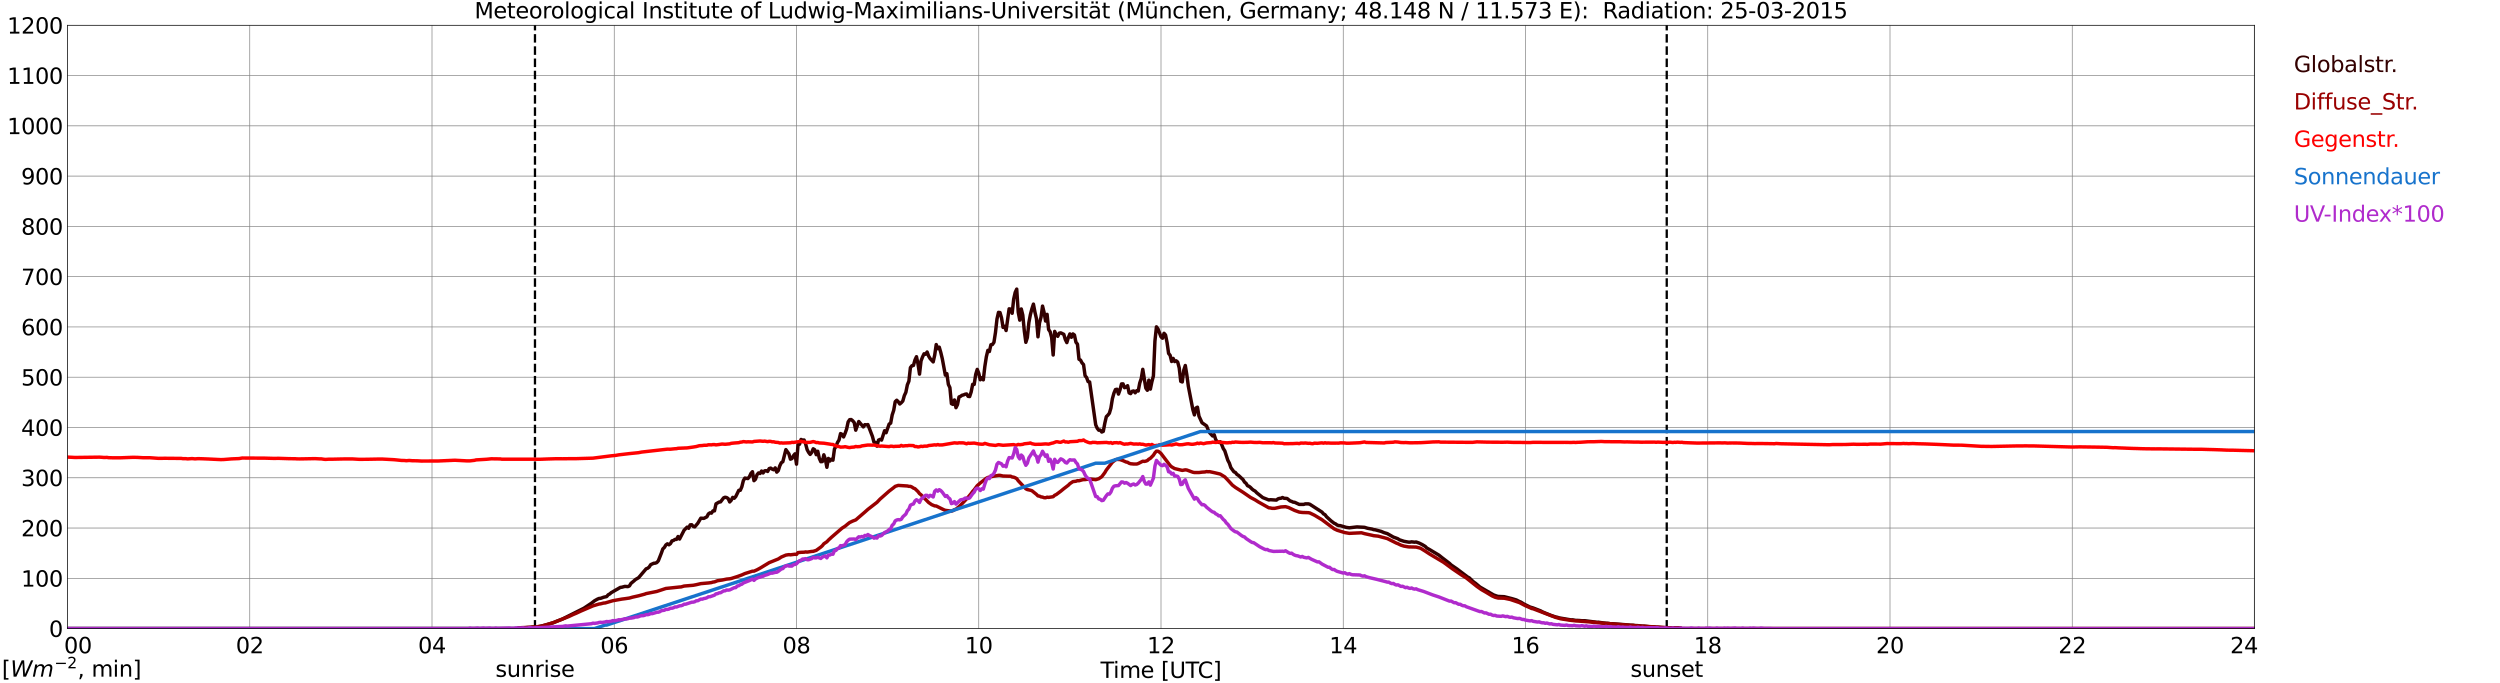 <?xml version="1.0" encoding="utf-8" standalone="no"?>
<!DOCTYPE svg PUBLIC "-//W3C//DTD SVG 1.1//EN"
  "http://www.w3.org/Graphics/SVG/1.1/DTD/svg11.dtd">
<svg xmlns:xlink="http://www.w3.org/1999/xlink" width="1085.4pt" height="296.64pt" viewBox="0 0 1085.4 296.64" xmlns="http://www.w3.org/2000/svg" version="1.1">
 <defs>
  <style type="text/css">*{stroke-linejoin: round; stroke-linecap: butt}</style>
 </defs>
 <g id="figure_1">
  <g id="patch_1">
   <path d="M 0 296.64 
L 1085.4 296.64 
L 1085.4 0 
L 0 0 
z
" style="fill: #ffffff"/>
  </g>
  <g id="axes_1">
   <g id="patch_2">
    <path d="M 29.306 272.909 
L 978.814 272.909 
L 978.814 10.976 
L 29.306 10.976 
z
" style="fill: #ffffff"/>
   </g>
   <g id="patch_3">
    <path d="M 978.814 272.909 
L 978.814 272.909 
L 978.814 10.976 
L 978.814 10.976 
z
" clip-path="url(#pdbd9aa86d5)" style="fill: #d3d3d3; opacity: 0.25; stroke: #d3d3d3; stroke-linejoin: miter"/>
   </g>
   <g id="matplotlib.axis_1">
    <g id="xtick_1">
     <g id="line2d_1">
      <path d="M 29.306 272.909 
L 29.306 10.976 
" clip-path="url(#pdbd9aa86d5)" style="fill: none; stroke: #808080; stroke-width: 0.3; stroke-linecap: square"/>
     </g>
     <g id="line2d_2"/>
     <g id="text_1">
      <!--    00 -->
      <g transform="translate(18.733 283.627) scale(0.095 -0.095)">
       <defs>
        <path id="DejaVuSans-20" transform="scale(0.016)"/>
        <path id="DejaVuSans-30" d="M 2034 4250 
Q 1547 4250 1301 3770 
Q 1056 3291 1056 2328 
Q 1056 1369 1301 889 
Q 1547 409 2034 409 
Q 2525 409 2770 889 
Q 3016 1369 3016 2328 
Q 3016 3291 2770 3770 
Q 2525 4250 2034 4250 
z
M 2034 4750 
Q 2819 4750 3233 4129 
Q 3647 3509 3647 2328 
Q 3647 1150 3233 529 
Q 2819 -91 2034 -91 
Q 1250 -91 836 529 
Q 422 1150 422 2328 
Q 422 3509 836 4129 
Q 1250 4750 2034 4750 
z
" transform="scale(0.016)"/>
       </defs>
       <use xlink:href="#DejaVuSans-20"/>
       <use xlink:href="#DejaVuSans-20" transform="translate(31.787 0)"/>
       <use xlink:href="#DejaVuSans-20" transform="translate(63.574 0)"/>
       <use xlink:href="#DejaVuSans-30" transform="translate(95.361 0)"/>
       <use xlink:href="#DejaVuSans-30" transform="translate(158.984 0)"/>
      </g>
     </g>
    </g>
    <g id="xtick_2">
     <g id="line2d_3">
      <path d="M 108.431 272.909 
L 108.431 10.976 
" clip-path="url(#pdbd9aa86d5)" style="fill: none; stroke: #808080; stroke-width: 0.3; stroke-linecap: square"/>
     </g>
     <g id="line2d_4"/>
     <g id="text_2">
      <!-- 02 -->
      <g transform="translate(102.387 283.627) scale(0.095 -0.095)">
       <defs>
        <path id="DejaVuSans-32" d="M 1228 531 
L 3431 531 
L 3431 0 
L 469 0 
L 469 531 
Q 828 903 1448 1529 
Q 2069 2156 2228 2338 
Q 2531 2678 2651 2914 
Q 2772 3150 2772 3378 
Q 2772 3750 2511 3984 
Q 2250 4219 1831 4219 
Q 1534 4219 1204 4116 
Q 875 4013 500 3803 
L 500 4441 
Q 881 4594 1212 4672 
Q 1544 4750 1819 4750 
Q 2544 4750 2975 4387 
Q 3406 4025 3406 3419 
Q 3406 3131 3298 2873 
Q 3191 2616 2906 2266 
Q 2828 2175 2409 1742 
Q 1991 1309 1228 531 
z
" transform="scale(0.016)"/>
       </defs>
       <use xlink:href="#DejaVuSans-30"/>
       <use xlink:href="#DejaVuSans-32" transform="translate(63.623 0)"/>
      </g>
     </g>
    </g>
    <g id="xtick_3">
     <g id="line2d_5">
      <path d="M 187.557 272.909 
L 187.557 10.976 
" clip-path="url(#pdbd9aa86d5)" style="fill: none; stroke: #808080; stroke-width: 0.3; stroke-linecap: square"/>
     </g>
     <g id="line2d_6"/>
     <g id="text_3">
      <!-- 04 -->
      <g transform="translate(181.513 283.627) scale(0.095 -0.095)">
       <defs>
        <path id="DejaVuSans-34" d="M 2419 4116 
L 825 1625 
L 2419 1625 
L 2419 4116 
z
M 2253 4666 
L 3047 4666 
L 3047 1625 
L 3713 1625 
L 3713 1100 
L 3047 1100 
L 3047 0 
L 2419 0 
L 2419 1100 
L 313 1100 
L 313 1709 
L 2253 4666 
z
" transform="scale(0.016)"/>
       </defs>
       <use xlink:href="#DejaVuSans-30"/>
       <use xlink:href="#DejaVuSans-34" transform="translate(63.623 0)"/>
      </g>
     </g>
    </g>
    <g id="xtick_4">
     <g id="line2d_7">
      <path d="M 266.683 272.909 
L 266.683 10.976 
" clip-path="url(#pdbd9aa86d5)" style="fill: none; stroke: #808080; stroke-width: 0.3; stroke-linecap: square"/>
     </g>
     <g id="line2d_8"/>
     <g id="text_4">
      <!-- 06 -->
      <g transform="translate(260.638 283.627) scale(0.095 -0.095)">
       <defs>
        <path id="DejaVuSans-36" d="M 2113 2584 
Q 1688 2584 1439 2293 
Q 1191 2003 1191 1497 
Q 1191 994 1439 701 
Q 1688 409 2113 409 
Q 2538 409 2786 701 
Q 3034 994 3034 1497 
Q 3034 2003 2786 2293 
Q 2538 2584 2113 2584 
z
M 3366 4563 
L 3366 3988 
Q 3128 4100 2886 4159 
Q 2644 4219 2406 4219 
Q 1781 4219 1451 3797 
Q 1122 3375 1075 2522 
Q 1259 2794 1537 2939 
Q 1816 3084 2150 3084 
Q 2853 3084 3261 2657 
Q 3669 2231 3669 1497 
Q 3669 778 3244 343 
Q 2819 -91 2113 -91 
Q 1303 -91 875 529 
Q 447 1150 447 2328 
Q 447 3434 972 4092 
Q 1497 4750 2381 4750 
Q 2619 4750 2861 4703 
Q 3103 4656 3366 4563 
z
" transform="scale(0.016)"/>
       </defs>
       <use xlink:href="#DejaVuSans-30"/>
       <use xlink:href="#DejaVuSans-36" transform="translate(63.623 0)"/>
      </g>
     </g>
    </g>
    <g id="xtick_5">
     <g id="line2d_9">
      <path d="M 345.808 272.909 
L 345.808 10.976 
" clip-path="url(#pdbd9aa86d5)" style="fill: none; stroke: #808080; stroke-width: 0.3; stroke-linecap: square"/>
     </g>
     <g id="line2d_10"/>
     <g id="text_5">
      <!-- 08 -->
      <g transform="translate(339.764 283.627) scale(0.095 -0.095)">
       <defs>
        <path id="DejaVuSans-38" d="M 2034 2216 
Q 1584 2216 1326 1975 
Q 1069 1734 1069 1313 
Q 1069 891 1326 650 
Q 1584 409 2034 409 
Q 2484 409 2743 651 
Q 3003 894 3003 1313 
Q 3003 1734 2745 1975 
Q 2488 2216 2034 2216 
z
M 1403 2484 
Q 997 2584 770 2862 
Q 544 3141 544 3541 
Q 544 4100 942 4425 
Q 1341 4750 2034 4750 
Q 2731 4750 3128 4425 
Q 3525 4100 3525 3541 
Q 3525 3141 3298 2862 
Q 3072 2584 2669 2484 
Q 3125 2378 3379 2068 
Q 3634 1759 3634 1313 
Q 3634 634 3220 271 
Q 2806 -91 2034 -91 
Q 1263 -91 848 271 
Q 434 634 434 1313 
Q 434 1759 690 2068 
Q 947 2378 1403 2484 
z
M 1172 3481 
Q 1172 3119 1398 2916 
Q 1625 2713 2034 2713 
Q 2441 2713 2670 2916 
Q 2900 3119 2900 3481 
Q 2900 3844 2670 4047 
Q 2441 4250 2034 4250 
Q 1625 4250 1398 4047 
Q 1172 3844 1172 3481 
z
" transform="scale(0.016)"/>
       </defs>
       <use xlink:href="#DejaVuSans-30"/>
       <use xlink:href="#DejaVuSans-38" transform="translate(63.623 0)"/>
      </g>
     </g>
    </g>
    <g id="xtick_6">
     <g id="line2d_11">
      <path d="M 424.934 272.909 
L 424.934 10.976 
" clip-path="url(#pdbd9aa86d5)" style="fill: none; stroke: #808080; stroke-width: 0.3; stroke-linecap: square"/>
     </g>
     <g id="line2d_12"/>
     <g id="text_6">
      <!-- 10 -->
      <g transform="translate(418.89 283.627) scale(0.095 -0.095)">
       <defs>
        <path id="DejaVuSans-31" d="M 794 531 
L 1825 531 
L 1825 4091 
L 703 3866 
L 703 4441 
L 1819 4666 
L 2450 4666 
L 2450 531 
L 3481 531 
L 3481 0 
L 794 0 
L 794 531 
z
" transform="scale(0.016)"/>
       </defs>
       <use xlink:href="#DejaVuSans-31"/>
       <use xlink:href="#DejaVuSans-30" transform="translate(63.623 0)"/>
      </g>
     </g>
    </g>
    <g id="xtick_7">
     <g id="line2d_13">
      <path d="M 504.06 272.909 
L 504.06 10.976 
" clip-path="url(#pdbd9aa86d5)" style="fill: none; stroke: #808080; stroke-width: 0.3; stroke-linecap: square"/>
     </g>
     <g id="line2d_14"/>
     <g id="text_7">
      <!-- 12 -->
      <g transform="translate(498.015 283.627) scale(0.095 -0.095)">
       <use xlink:href="#DejaVuSans-31"/>
       <use xlink:href="#DejaVuSans-32" transform="translate(63.623 0)"/>
      </g>
     </g>
    </g>
    <g id="xtick_8">
     <g id="line2d_15">
      <path d="M 583.185 272.909 
L 583.185 10.976 
" clip-path="url(#pdbd9aa86d5)" style="fill: none; stroke: #808080; stroke-width: 0.3; stroke-linecap: square"/>
     </g>
     <g id="line2d_16"/>
     <g id="text_8">
      <!-- 14 -->
      <g transform="translate(577.141 283.627) scale(0.095 -0.095)">
       <use xlink:href="#DejaVuSans-31"/>
       <use xlink:href="#DejaVuSans-34" transform="translate(63.623 0)"/>
      </g>
     </g>
    </g>
    <g id="xtick_9">
     <g id="line2d_17">
      <path d="M 662.311 272.909 
L 662.311 10.976 
" clip-path="url(#pdbd9aa86d5)" style="fill: none; stroke: #808080; stroke-width: 0.3; stroke-linecap: square"/>
     </g>
     <g id="line2d_18"/>
     <g id="text_9">
      <!-- 16 -->
      <g transform="translate(656.267 283.627) scale(0.095 -0.095)">
       <use xlink:href="#DejaVuSans-31"/>
       <use xlink:href="#DejaVuSans-36" transform="translate(63.623 0)"/>
      </g>
     </g>
    </g>
    <g id="xtick_10">
     <g id="line2d_19">
      <path d="M 741.437 272.909 
L 741.437 10.976 
" clip-path="url(#pdbd9aa86d5)" style="fill: none; stroke: #808080; stroke-width: 0.3; stroke-linecap: square"/>
     </g>
     <g id="line2d_20"/>
     <g id="text_10">
      <!-- 18 -->
      <g transform="translate(735.392 283.627) scale(0.095 -0.095)">
       <use xlink:href="#DejaVuSans-31"/>
       <use xlink:href="#DejaVuSans-38" transform="translate(63.623 0)"/>
      </g>
     </g>
    </g>
    <g id="xtick_11">
     <g id="line2d_21">
      <path d="M 820.562 272.909 
L 820.562 10.976 
" clip-path="url(#pdbd9aa86d5)" style="fill: none; stroke: #808080; stroke-width: 0.3; stroke-linecap: square"/>
     </g>
     <g id="line2d_22"/>
     <g id="text_11">
      <!-- 20 -->
      <g transform="translate(814.518 283.627) scale(0.095 -0.095)">
       <use xlink:href="#DejaVuSans-32"/>
       <use xlink:href="#DejaVuSans-30" transform="translate(63.623 0)"/>
      </g>
     </g>
    </g>
    <g id="xtick_12">
     <g id="line2d_23">
      <path d="M 899.688 272.909 
L 899.688 10.976 
" clip-path="url(#pdbd9aa86d5)" style="fill: none; stroke: #808080; stroke-width: 0.3; stroke-linecap: square"/>
     </g>
     <g id="line2d_24"/>
     <g id="text_12">
      <!-- 22 -->
      <g transform="translate(893.644 283.627) scale(0.095 -0.095)">
       <use xlink:href="#DejaVuSans-32"/>
       <use xlink:href="#DejaVuSans-32" transform="translate(63.623 0)"/>
      </g>
     </g>
    </g>
    <g id="xtick_13">
     <g id="line2d_25">
      <path d="M 978.814 272.909 
L 978.814 10.976 
" clip-path="url(#pdbd9aa86d5)" style="fill: none; stroke: #808080; stroke-width: 0.3; stroke-linecap: square"/>
     </g>
     <g id="line2d_26"/>
     <g id="text_13">
      <!-- 24    -->
      <g transform="translate(968.241 283.627) scale(0.095 -0.095)">
       <use xlink:href="#DejaVuSans-32"/>
       <use xlink:href="#DejaVuSans-34" transform="translate(63.623 0)"/>
       <use xlink:href="#DejaVuSans-20" transform="translate(127.246 0)"/>
       <use xlink:href="#DejaVuSans-20" transform="translate(159.033 0)"/>
       <use xlink:href="#DejaVuSans-20" transform="translate(190.82 0)"/>
      </g>
     </g>
    </g>
    <g id="text_14">
     <!-- Time [UTC] -->
     <g transform="translate(477.806 294.322) scale(0.095 -0.095)">
      <defs>
       <path id="DejaVuSans-54" d="M -19 4666 
L 3928 4666 
L 3928 4134 
L 2272 4134 
L 2272 0 
L 1638 0 
L 1638 4134 
L -19 4134 
L -19 4666 
z
" transform="scale(0.016)"/>
       <path id="DejaVuSans-69" d="M 603 3500 
L 1178 3500 
L 1178 0 
L 603 0 
L 603 3500 
z
M 603 4863 
L 1178 4863 
L 1178 4134 
L 603 4134 
L 603 4863 
z
" transform="scale(0.016)"/>
       <path id="DejaVuSans-6d" d="M 3328 2828 
Q 3544 3216 3844 3400 
Q 4144 3584 4550 3584 
Q 5097 3584 5394 3201 
Q 5691 2819 5691 2113 
L 5691 0 
L 5113 0 
L 5113 2094 
Q 5113 2597 4934 2840 
Q 4756 3084 4391 3084 
Q 3944 3084 3684 2787 
Q 3425 2491 3425 1978 
L 3425 0 
L 2847 0 
L 2847 2094 
Q 2847 2600 2669 2842 
Q 2491 3084 2119 3084 
Q 1678 3084 1418 2786 
Q 1159 2488 1159 1978 
L 1159 0 
L 581 0 
L 581 3500 
L 1159 3500 
L 1159 2956 
Q 1356 3278 1631 3431 
Q 1906 3584 2284 3584 
Q 2666 3584 2933 3390 
Q 3200 3197 3328 2828 
z
" transform="scale(0.016)"/>
       <path id="DejaVuSans-65" d="M 3597 1894 
L 3597 1613 
L 953 1613 
Q 991 1019 1311 708 
Q 1631 397 2203 397 
Q 2534 397 2845 478 
Q 3156 559 3463 722 
L 3463 178 
Q 3153 47 2828 -22 
Q 2503 -91 2169 -91 
Q 1331 -91 842 396 
Q 353 884 353 1716 
Q 353 2575 817 3079 
Q 1281 3584 2069 3584 
Q 2775 3584 3186 3129 
Q 3597 2675 3597 1894 
z
M 3022 2063 
Q 3016 2534 2758 2815 
Q 2500 3097 2075 3097 
Q 1594 3097 1305 2825 
Q 1016 2553 972 2059 
L 3022 2063 
z
" transform="scale(0.016)"/>
       <path id="DejaVuSans-5b" d="M 550 4863 
L 1875 4863 
L 1875 4416 
L 1125 4416 
L 1125 -397 
L 1875 -397 
L 1875 -844 
L 550 -844 
L 550 4863 
z
" transform="scale(0.016)"/>
       <path id="DejaVuSans-55" d="M 556 4666 
L 1191 4666 
L 1191 1831 
Q 1191 1081 1462 751 
Q 1734 422 2344 422 
Q 2950 422 3222 751 
Q 3494 1081 3494 1831 
L 3494 4666 
L 4128 4666 
L 4128 1753 
Q 4128 841 3676 375 
Q 3225 -91 2344 -91 
Q 1459 -91 1007 375 
Q 556 841 556 1753 
L 556 4666 
z
" transform="scale(0.016)"/>
       <path id="DejaVuSans-43" d="M 4122 4306 
L 4122 3641 
Q 3803 3938 3442 4084 
Q 3081 4231 2675 4231 
Q 1875 4231 1450 3742 
Q 1025 3253 1025 2328 
Q 1025 1406 1450 917 
Q 1875 428 2675 428 
Q 3081 428 3442 575 
Q 3803 722 4122 1019 
L 4122 359 
Q 3791 134 3420 21 
Q 3050 -91 2638 -91 
Q 1578 -91 968 557 
Q 359 1206 359 2328 
Q 359 3453 968 4101 
Q 1578 4750 2638 4750 
Q 3056 4750 3426 4639 
Q 3797 4528 4122 4306 
z
" transform="scale(0.016)"/>
       <path id="DejaVuSans-5d" d="M 1947 4863 
L 1947 -844 
L 622 -844 
L 622 -397 
L 1369 -397 
L 1369 4416 
L 622 4416 
L 622 4863 
L 1947 4863 
z
" transform="scale(0.016)"/>
      </defs>
      <use xlink:href="#DejaVuSans-54"/>
      <use xlink:href="#DejaVuSans-69" transform="translate(57.959 0)"/>
      <use xlink:href="#DejaVuSans-6d" transform="translate(85.742 0)"/>
      <use xlink:href="#DejaVuSans-65" transform="translate(183.154 0)"/>
      <use xlink:href="#DejaVuSans-20" transform="translate(244.678 0)"/>
      <use xlink:href="#DejaVuSans-5b" transform="translate(276.465 0)"/>
      <use xlink:href="#DejaVuSans-55" transform="translate(315.479 0)"/>
      <use xlink:href="#DejaVuSans-54" transform="translate(388.672 0)"/>
      <use xlink:href="#DejaVuSans-43" transform="translate(443.881 0)"/>
      <use xlink:href="#DejaVuSans-5d" transform="translate(513.705 0)"/>
     </g>
    </g>
   </g>
   <g id="matplotlib.axis_2">
    <g id="ytick_1">
     <g id="line2d_27">
      <path d="M 29.306 272.909 
L 978.814 272.909 
" clip-path="url(#pdbd9aa86d5)" style="fill: none; stroke: #808080; stroke-width: 0.3; stroke-linecap: square"/>
     </g>
     <g id="line2d_28"/>
     <g id="text_15">
      <!-- 0 -->
      <g transform="translate(21.261 276.518) scale(0.095 -0.095)">
       <use xlink:href="#DejaVuSans-30"/>
      </g>
     </g>
    </g>
    <g id="ytick_2">
     <g id="line2d_29">
      <path d="M 29.306 251.081 
L 978.814 251.081 
" clip-path="url(#pdbd9aa86d5)" style="fill: none; stroke: #808080; stroke-width: 0.3; stroke-linecap: square"/>
     </g>
     <g id="line2d_30"/>
     <g id="text_16">
      <!-- 100 -->
      <g transform="translate(9.173 254.69) scale(0.095 -0.095)">
       <use xlink:href="#DejaVuSans-31"/>
       <use xlink:href="#DejaVuSans-30" transform="translate(63.623 0)"/>
       <use xlink:href="#DejaVuSans-30" transform="translate(127.246 0)"/>
      </g>
     </g>
    </g>
    <g id="ytick_3">
     <g id="line2d_31">
      <path d="M 29.306 229.253 
L 978.814 229.253 
" clip-path="url(#pdbd9aa86d5)" style="fill: none; stroke: #808080; stroke-width: 0.3; stroke-linecap: square"/>
     </g>
     <g id="line2d_32"/>
     <g id="text_17">
      <!-- 200 -->
      <g transform="translate(9.173 232.863) scale(0.095 -0.095)">
       <use xlink:href="#DejaVuSans-32"/>
       <use xlink:href="#DejaVuSans-30" transform="translate(63.623 0)"/>
       <use xlink:href="#DejaVuSans-30" transform="translate(127.246 0)"/>
      </g>
     </g>
    </g>
    <g id="ytick_4">
     <g id="line2d_33">
      <path d="M 29.306 207.426 
L 978.814 207.426 
" clip-path="url(#pdbd9aa86d5)" style="fill: none; stroke: #808080; stroke-width: 0.3; stroke-linecap: square"/>
     </g>
     <g id="line2d_34"/>
     <g id="text_18">
      <!-- 300 -->
      <g transform="translate(9.173 211.035) scale(0.095 -0.095)">
       <defs>
        <path id="DejaVuSans-33" d="M 2597 2516 
Q 3050 2419 3304 2112 
Q 3559 1806 3559 1356 
Q 3559 666 3084 287 
Q 2609 -91 1734 -91 
Q 1441 -91 1130 -33 
Q 819 25 488 141 
L 488 750 
Q 750 597 1062 519 
Q 1375 441 1716 441 
Q 2309 441 2620 675 
Q 2931 909 2931 1356 
Q 2931 1769 2642 2001 
Q 2353 2234 1838 2234 
L 1294 2234 
L 1294 2753 
L 1863 2753 
Q 2328 2753 2575 2939 
Q 2822 3125 2822 3475 
Q 2822 3834 2567 4026 
Q 2313 4219 1838 4219 
Q 1578 4219 1281 4162 
Q 984 4106 628 3988 
L 628 4550 
Q 988 4650 1302 4700 
Q 1616 4750 1894 4750 
Q 2613 4750 3031 4423 
Q 3450 4097 3450 3541 
Q 3450 3153 3228 2886 
Q 3006 2619 2597 2516 
z
" transform="scale(0.016)"/>
       </defs>
       <use xlink:href="#DejaVuSans-33"/>
       <use xlink:href="#DejaVuSans-30" transform="translate(63.623 0)"/>
       <use xlink:href="#DejaVuSans-30" transform="translate(127.246 0)"/>
      </g>
     </g>
    </g>
    <g id="ytick_5">
     <g id="line2d_35">
      <path d="M 29.306 185.598 
L 978.814 185.598 
" clip-path="url(#pdbd9aa86d5)" style="fill: none; stroke: #808080; stroke-width: 0.3; stroke-linecap: square"/>
     </g>
     <g id="line2d_36"/>
     <g id="text_19">
      <!-- 400 -->
      <g transform="translate(9.173 189.207) scale(0.095 -0.095)">
       <use xlink:href="#DejaVuSans-34"/>
       <use xlink:href="#DejaVuSans-30" transform="translate(63.623 0)"/>
       <use xlink:href="#DejaVuSans-30" transform="translate(127.246 0)"/>
      </g>
     </g>
    </g>
    <g id="ytick_6">
     <g id="line2d_37">
      <path d="M 29.306 163.77 
L 978.814 163.77 
" clip-path="url(#pdbd9aa86d5)" style="fill: none; stroke: #808080; stroke-width: 0.3; stroke-linecap: square"/>
     </g>
     <g id="line2d_38"/>
     <g id="text_20">
      <!-- 500 -->
      <g transform="translate(9.173 167.379) scale(0.095 -0.095)">
       <defs>
        <path id="DejaVuSans-35" d="M 691 4666 
L 3169 4666 
L 3169 4134 
L 1269 4134 
L 1269 2991 
Q 1406 3038 1543 3061 
Q 1681 3084 1819 3084 
Q 2600 3084 3056 2656 
Q 3513 2228 3513 1497 
Q 3513 744 3044 326 
Q 2575 -91 1722 -91 
Q 1428 -91 1123 -41 
Q 819 9 494 109 
L 494 744 
Q 775 591 1075 516 
Q 1375 441 1709 441 
Q 2250 441 2565 725 
Q 2881 1009 2881 1497 
Q 2881 1984 2565 2268 
Q 2250 2553 1709 2553 
Q 1456 2553 1204 2497 
Q 953 2441 691 2322 
L 691 4666 
z
" transform="scale(0.016)"/>
       </defs>
       <use xlink:href="#DejaVuSans-35"/>
       <use xlink:href="#DejaVuSans-30" transform="translate(63.623 0)"/>
       <use xlink:href="#DejaVuSans-30" transform="translate(127.246 0)"/>
      </g>
     </g>
    </g>
    <g id="ytick_7">
     <g id="line2d_39">
      <path d="M 29.306 141.942 
L 978.814 141.942 
" clip-path="url(#pdbd9aa86d5)" style="fill: none; stroke: #808080; stroke-width: 0.3; stroke-linecap: square"/>
     </g>
     <g id="line2d_40"/>
     <g id="text_21">
      <!-- 600 -->
      <g transform="translate(9.173 145.551) scale(0.095 -0.095)">
       <use xlink:href="#DejaVuSans-36"/>
       <use xlink:href="#DejaVuSans-30" transform="translate(63.623 0)"/>
       <use xlink:href="#DejaVuSans-30" transform="translate(127.246 0)"/>
      </g>
     </g>
    </g>
    <g id="ytick_8">
     <g id="line2d_41">
      <path d="M 29.306 120.114 
L 978.814 120.114 
" clip-path="url(#pdbd9aa86d5)" style="fill: none; stroke: #808080; stroke-width: 0.3; stroke-linecap: square"/>
     </g>
     <g id="line2d_42"/>
     <g id="text_22">
      <!-- 700 -->
      <g transform="translate(9.173 123.724) scale(0.095 -0.095)">
       <defs>
        <path id="DejaVuSans-37" d="M 525 4666 
L 3525 4666 
L 3525 4397 
L 1831 0 
L 1172 0 
L 2766 4134 
L 525 4134 
L 525 4666 
z
" transform="scale(0.016)"/>
       </defs>
       <use xlink:href="#DejaVuSans-37"/>
       <use xlink:href="#DejaVuSans-30" transform="translate(63.623 0)"/>
       <use xlink:href="#DejaVuSans-30" transform="translate(127.246 0)"/>
      </g>
     </g>
    </g>
    <g id="ytick_9">
     <g id="line2d_43">
      <path d="M 29.306 98.287 
L 978.814 98.287 
" clip-path="url(#pdbd9aa86d5)" style="fill: none; stroke: #808080; stroke-width: 0.3; stroke-linecap: square"/>
     </g>
     <g id="line2d_44"/>
     <g id="text_23">
      <!-- 800 -->
      <g transform="translate(9.173 101.896) scale(0.095 -0.095)">
       <use xlink:href="#DejaVuSans-38"/>
       <use xlink:href="#DejaVuSans-30" transform="translate(63.623 0)"/>
       <use xlink:href="#DejaVuSans-30" transform="translate(127.246 0)"/>
      </g>
     </g>
    </g>
    <g id="ytick_10">
     <g id="line2d_45">
      <path d="M 29.306 76.459 
L 978.814 76.459 
" clip-path="url(#pdbd9aa86d5)" style="fill: none; stroke: #808080; stroke-width: 0.3; stroke-linecap: square"/>
     </g>
     <g id="line2d_46"/>
     <g id="text_24">
      <!-- 900 -->
      <g transform="translate(9.173 80.068) scale(0.095 -0.095)">
       <defs>
        <path id="DejaVuSans-39" d="M 703 97 
L 703 672 
Q 941 559 1184 500 
Q 1428 441 1663 441 
Q 2288 441 2617 861 
Q 2947 1281 2994 2138 
Q 2813 1869 2534 1725 
Q 2256 1581 1919 1581 
Q 1219 1581 811 2004 
Q 403 2428 403 3163 
Q 403 3881 828 4315 
Q 1253 4750 1959 4750 
Q 2769 4750 3195 4129 
Q 3622 3509 3622 2328 
Q 3622 1225 3098 567 
Q 2575 -91 1691 -91 
Q 1453 -91 1209 -44 
Q 966 3 703 97 
z
M 1959 2075 
Q 2384 2075 2632 2365 
Q 2881 2656 2881 3163 
Q 2881 3666 2632 3958 
Q 2384 4250 1959 4250 
Q 1534 4250 1286 3958 
Q 1038 3666 1038 3163 
Q 1038 2656 1286 2365 
Q 1534 2075 1959 2075 
z
" transform="scale(0.016)"/>
       </defs>
       <use xlink:href="#DejaVuSans-39"/>
       <use xlink:href="#DejaVuSans-30" transform="translate(63.623 0)"/>
       <use xlink:href="#DejaVuSans-30" transform="translate(127.246 0)"/>
      </g>
     </g>
    </g>
    <g id="ytick_11">
     <g id="line2d_47">
      <path d="M 29.306 54.631 
L 978.814 54.631 
" clip-path="url(#pdbd9aa86d5)" style="fill: none; stroke: #808080; stroke-width: 0.3; stroke-linecap: square"/>
     </g>
     <g id="line2d_48"/>
     <g id="text_25">
      <!-- 1000 -->
      <g transform="translate(3.128 58.24) scale(0.095 -0.095)">
       <use xlink:href="#DejaVuSans-31"/>
       <use xlink:href="#DejaVuSans-30" transform="translate(63.623 0)"/>
       <use xlink:href="#DejaVuSans-30" transform="translate(127.246 0)"/>
       <use xlink:href="#DejaVuSans-30" transform="translate(190.869 0)"/>
      </g>
     </g>
    </g>
    <g id="ytick_12">
     <g id="line2d_49">
      <path d="M 29.306 32.803 
L 978.814 32.803 
" clip-path="url(#pdbd9aa86d5)" style="fill: none; stroke: #808080; stroke-width: 0.3; stroke-linecap: square"/>
     </g>
     <g id="line2d_50"/>
     <g id="text_26">
      <!-- 1100 -->
      <g transform="translate(3.128 36.413) scale(0.095 -0.095)">
       <use xlink:href="#DejaVuSans-31"/>
       <use xlink:href="#DejaVuSans-31" transform="translate(63.623 0)"/>
       <use xlink:href="#DejaVuSans-30" transform="translate(127.246 0)"/>
       <use xlink:href="#DejaVuSans-30" transform="translate(190.869 0)"/>
      </g>
     </g>
    </g>
    <g id="ytick_13">
     <g id="line2d_51">
      <path d="M 29.306 10.976 
L 978.814 10.976 
" clip-path="url(#pdbd9aa86d5)" style="fill: none; stroke: #808080; stroke-width: 0.3; stroke-linecap: square"/>
     </g>
     <g id="line2d_52"/>
     <g id="text_27">
      <!-- 1200 -->
      <g transform="translate(3.128 14.585) scale(0.095 -0.095)">
       <use xlink:href="#DejaVuSans-31"/>
       <use xlink:href="#DejaVuSans-32" transform="translate(63.623 0)"/>
       <use xlink:href="#DejaVuSans-30" transform="translate(127.246 0)"/>
       <use xlink:href="#DejaVuSans-30" transform="translate(190.869 0)"/>
      </g>
     </g>
    </g>
   </g>
   <g id="line2d_53">
    <path d="M 232.263 272.909 
L 232.263 10.976 
" clip-path="url(#pdbd9aa86d5)" style="fill: none; stroke-dasharray: 3.7,1.6; stroke-dashoffset: 0; stroke: #000000"/>
   </g>
   <g id="line2d_54">
    <path d="M 723.633 272.909 
L 723.633 10.976 
" clip-path="url(#pdbd9aa86d5)" style="fill: none; stroke-dasharray: 3.7,1.6; stroke-dashoffset: 0; stroke: #000000"/>
   </g>
   <g id="line2d_55">
    <path d="M 29.306 272.909 
L 224.482 272.909 
L 225.142 272.599 
L 227.779 272.568 
L 229.098 272.45 
L 230.417 272.391 
L 231.076 272.243 
L 232.395 272.243 
L 233.714 272.095 
L 235.692 271.649 
L 237.011 271.324 
L 238.989 270.733 
L 240.308 270.318 
L 241.626 269.755 
L 242.945 269.25 
L 244.264 268.718 
L 253.495 264.069 
L 256.792 261.877 
L 258.111 260.84 
L 259.43 260.1 
L 260.089 259.832 
L 260.748 259.773 
L 262.067 259.299 
L 263.386 259.005 
L 264.045 258.234 
L 264.705 257.878 
L 265.364 257.315 
L 269.32 255.034 
L 269.98 254.947 
L 271.298 254.591 
L 272.617 254.68 
L 273.277 254.384 
L 273.936 253.288 
L 275.255 252.192 
L 275.914 251.598 
L 277.233 250.83 
L 280.53 246.949 
L 281.189 246.713 
L 281.849 246.179 
L 282.508 245.144 
L 283.827 244.55 
L 284.486 244.491 
L 285.145 244.253 
L 285.805 243.513 
L 287.124 240.167 
L 287.783 238.301 
L 288.442 237.679 
L 289.102 236.583 
L 289.761 236.109 
L 290.42 236.524 
L 291.08 236.02 
L 291.739 234.837 
L 292.399 234.658 
L 293.058 234.184 
L 293.717 234.184 
L 294.377 232.94 
L 295.036 234.036 
L 297.014 230.185 
L 298.333 228.854 
L 298.992 229.356 
L 299.652 227.876 
L 300.311 227.817 
L 300.971 228.557 
L 301.63 228.736 
L 302.949 227.195 
L 304.267 224.973 
L 305.586 225.062 
L 306.905 224.381 
L 307.564 223.109 
L 308.224 222.663 
L 308.883 222.781 
L 309.543 221.806 
L 310.202 221.806 
L 310.861 218.754 
L 312.18 217.984 
L 312.839 217.894 
L 314.158 216.148 
L 314.818 215.882 
L 315.477 216.03 
L 316.136 216.445 
L 316.796 217.925 
L 317.455 217.213 
L 318.114 215.941 
L 318.774 216.325 
L 319.433 215.585 
L 320.752 212.889 
L 321.411 212.861 
L 322.071 211.35 
L 322.73 208.685 
L 323.39 207.559 
L 324.708 207.766 
L 325.368 206.967 
L 326.027 205.544 
L 326.686 204.804 
L 327.346 208.685 
L 328.005 208.063 
L 328.665 206.107 
L 329.324 205.337 
L 329.983 205.575 
L 330.643 204.507 
L 331.302 205.337 
L 331.961 204.42 
L 332.621 204.33 
L 333.28 204.686 
L 333.94 203.442 
L 334.599 203.235 
L 335.258 203.68 
L 335.918 203.946 
L 336.577 203.145 
L 337.236 204.983 
L 337.896 204.33 
L 338.555 202.228 
L 339.215 200.895 
L 339.874 200.452 
L 341.193 195.209 
L 342.512 197.044 
L 343.171 199.356 
L 343.83 199.087 
L 344.49 197.845 
L 345.149 197.044 
L 345.808 201.517 
L 346.468 193.076 
L 347.127 192.869 
L 347.787 190.795 
L 348.446 191.092 
L 349.105 191.033 
L 349.765 192.72 
L 350.424 195.209 
L 351.083 196.422 
L 351.743 197.282 
L 352.402 196.453 
L 353.062 194.853 
L 353.721 195.267 
L 354.38 197.4 
L 355.04 195.92 
L 355.699 198.969 
L 356.359 200.452 
L 357.018 200.39 
L 357.677 197.459 
L 358.337 199.384 
L 358.996 202.879 
L 359.655 199.028 
L 360.315 200.155 
L 360.974 199.356 
L 361.634 199.799 
L 362.293 194.883 
L 362.952 193.846 
L 363.612 192.098 
L 364.271 191.033 
L 364.93 188.248 
L 365.59 188.575 
L 366.249 189.699 
L 366.909 188.13 
L 367.568 186.264 
L 368.227 183.184 
L 368.887 182.206 
L 369.546 182.147 
L 370.206 182.679 
L 370.865 183.45 
L 371.524 186.768 
L 372.843 183.007 
L 374.821 185.347 
L 375.481 184.369 
L 376.14 184.458 
L 376.799 184.338 
L 378.777 189.492 
L 379.437 191.98 
L 380.096 192.098 
L 380.756 193.698 
L 381.415 191.092 
L 382.074 190.767 
L 382.734 191.061 
L 384.053 187.003 
L 384.712 187.863 
L 386.031 184.103 
L 386.69 183.716 
L 387.349 180.163 
L 388.009 178.15 
L 388.668 174.387 
L 389.328 173.765 
L 389.987 174.418 
L 390.646 175.395 
L 391.306 174.832 
L 391.965 174.092 
L 392.624 171.752 
L 393.284 170.329 
L 393.943 167.073 
L 394.603 165.503 
L 395.262 159.61 
L 395.921 158.78 
L 396.581 158.66 
L 397.24 156.292 
L 397.899 154.871 
L 398.559 158.01 
L 399.218 162.423 
L 399.878 156.676 
L 400.537 154.958 
L 401.196 153.596 
L 401.856 153.803 
L 402.515 152.826 
L 403.175 154.605 
L 403.834 155.7 
L 405.153 157.121 
L 405.812 154.159 
L 406.471 149.597 
L 407.131 151.376 
L 407.79 150.724 
L 408.45 153.033 
L 409.109 155.759 
L 410.428 162.866 
L 411.087 162.244 
L 411.746 166.894 
L 412.406 168.286 
L 413.065 175.247 
L 413.725 175.572 
L 414.384 173.647 
L 415.043 176.993 
L 415.703 175.662 
L 416.362 172.344 
L 417.022 172.078 
L 417.681 171.604 
L 418.34 171.456 
L 419 171.159 
L 419.659 171.041 
L 420.318 172.078 
L 420.978 172.167 
L 421.637 170.183 
L 422.297 166.865 
L 422.956 166.894 
L 423.615 162.541 
L 424.275 160.378 
L 424.934 162.037 
L 425.593 164.881 
L 426.253 163.993 
L 426.912 164.909 
L 427.572 159.164 
L 428.231 154.899 
L 428.89 152.116 
L 429.55 152.618 
L 430.209 149.687 
L 430.869 149.569 
L 431.528 148.622 
L 432.187 144.385 
L 432.847 138.522 
L 433.506 135.619 
L 434.165 135.708 
L 434.825 138.018 
L 435.484 142.134 
L 436.144 141.661 
L 436.803 143.496 
L 438.122 134.08 
L 438.781 134.198 
L 439.44 136.005 
L 440.1 129.874 
L 440.759 126.942 
L 441.419 125.519 
L 442.078 135.56 
L 442.737 138.995 
L 443.397 134.139 
L 444.056 136.832 
L 444.716 143.675 
L 445.375 148.622 
L 446.034 146.548 
L 446.694 140.061 
L 447.353 136.597 
L 448.012 134.049 
L 448.672 132.035 
L 449.331 135.529 
L 449.991 138.373 
L 450.65 146.223 
L 451.309 140.181 
L 451.969 137.721 
L 452.628 132.895 
L 453.287 135.59 
L 453.947 139.38 
L 454.606 136.479 
L 455.266 143.082 
L 455.925 144.031 
L 456.584 146.576 
L 457.244 154.129 
L 457.903 143.883 
L 458.563 145.304 
L 459.222 146.015 
L 459.881 144.653 
L 460.541 144.505 
L 461.859 145.155 
L 462.519 147.406 
L 463.178 148.739 
L 463.838 146.548 
L 464.497 144.978 
L 465.156 146.43 
L 465.816 144.978 
L 466.475 145.452 
L 467.134 148.591 
L 467.794 149.42 
L 468.453 155.967 
L 469.113 156.322 
L 469.772 157.564 
L 470.431 158.276 
L 471.091 163.104 
L 471.75 163.903 
L 472.409 165.68 
L 473.069 165.828 
L 475.706 184.428 
L 476.366 185.938 
L 477.025 186.768 
L 477.685 186.737 
L 478.344 187.567 
L 479.003 187.272 
L 479.663 183.747 
L 480.322 180.903 
L 480.981 180.252 
L 481.641 179.423 
L 482.3 177.201 
L 482.96 173.084 
L 483.619 170.716 
L 484.278 169.146 
L 484.938 168.998 
L 485.597 171.1 
L 486.256 169.264 
L 486.916 166.686 
L 487.575 166.658 
L 488.235 168.317 
L 488.894 168.109 
L 489.553 167.457 
L 490.213 170.567 
L 490.872 170.892 
L 491.532 169.886 
L 492.191 169.738 
L 492.85 170.537 
L 493.51 169.62 
L 494.169 169.768 
L 494.828 166.302 
L 495.488 164.348 
L 496.147 160.35 
L 497.466 168.494 
L 498.125 169.441 
L 498.785 165.058 
L 499.444 168.939 
L 500.103 165.739 
L 500.763 163.222 
L 501.422 148.087 
L 502.082 141.899 
L 502.741 142.787 
L 504.06 146.223 
L 504.719 146.845 
L 505.379 144.712 
L 506.038 145.452 
L 506.697 148.77 
L 507.357 153.448 
L 508.016 154.249 
L 508.675 156.942 
L 509.335 155.611 
L 509.994 156.973 
L 510.654 156.648 
L 511.313 157.211 
L 511.972 159.727 
L 512.632 165.562 
L 513.291 165.828 
L 513.95 160.705 
L 514.61 158.691 
L 515.269 162.718 
L 515.929 167.695 
L 517.907 177.912 
L 518.566 180.134 
L 519.226 177.142 
L 519.885 176.786 
L 520.544 180.667 
L 521.863 183.539 
L 523.841 184.901 
L 524.501 186.56 
L 525.16 187.863 
L 526.479 189.284 
L 527.138 188.721 
L 527.797 190.795 
L 528.457 191.862 
L 529.116 192.07 
L 529.776 191.803 
L 530.435 193.076 
L 531.094 194.735 
L 531.754 195.741 
L 533.073 199.829 
L 533.732 201.074 
L 534.391 203.027 
L 535.71 204.835 
L 536.369 205.129 
L 537.029 205.989 
L 537.688 206.373 
L 539.007 207.618 
L 539.666 208.211 
L 540.326 209.307 
L 540.985 209.84 
L 541.644 210.905 
L 542.304 211.143 
L 542.963 211.675 
L 543.623 212.356 
L 544.282 212.861 
L 544.941 213.216 
L 545.601 213.926 
L 548.238 216.03 
L 550.876 217.067 
L 551.535 216.947 
L 554.173 217.126 
L 554.832 216.591 
L 555.491 216.384 
L 556.151 216.325 
L 556.81 215.999 
L 557.47 216.325 
L 558.788 216.414 
L 560.107 217.482 
L 560.766 217.687 
L 561.426 218.014 
L 562.085 218.073 
L 564.063 218.99 
L 566.042 218.99 
L 566.701 218.754 
L 568.02 218.754 
L 568.679 218.931 
L 573.954 222.338 
L 574.613 223.109 
L 575.273 223.462 
L 575.932 224.351 
L 577.91 226.158 
L 579.229 227.164 
L 579.889 227.461 
L 580.548 227.965 
L 581.207 228.173 
L 581.867 228.201 
L 584.504 228.972 
L 585.823 229.151 
L 589.12 228.764 
L 592.417 228.943 
L 593.736 229.356 
L 595.714 229.712 
L 596.373 229.95 
L 597.032 230.009 
L 599.67 230.72 
L 600.989 231.281 
L 602.307 231.667 
L 604.945 233.178 
L 606.264 233.652 
L 606.923 233.918 
L 607.582 234.363 
L 609.561 235.014 
L 611.539 235.369 
L 612.198 235.369 
L 612.858 235.252 
L 614.176 235.398 
L 614.836 235.31 
L 616.154 235.784 
L 617.473 236.435 
L 618.792 237.236 
L 619.451 237.917 
L 620.77 238.657 
L 624.726 241.025 
L 626.045 242.092 
L 629.342 244.609 
L 630.001 245.262 
L 632.639 247.067 
L 633.958 248.075 
L 637.255 250.564 
L 637.914 250.889 
L 639.233 252.162 
L 639.892 252.755 
L 640.552 253.198 
L 642.53 254.857 
L 648.464 258.293 
L 649.783 258.767 
L 650.442 258.943 
L 653.08 259.063 
L 656.377 259.893 
L 658.355 260.484 
L 659.674 261.165 
L 660.333 261.432 
L 661.652 262.261 
L 664.289 263.564 
L 665.608 263.951 
L 667.586 264.719 
L 668.905 265.223 
L 669.564 265.607 
L 670.883 266.171 
L 673.521 267.238 
L 675.499 267.888 
L 676.158 268.006 
L 676.817 268.244 
L 682.092 269.133 
L 682.752 269.102 
L 684.071 269.34 
L 685.389 269.371 
L 686.708 269.488 
L 688.027 269.488 
L 693.302 270.169 
L 693.961 270.139 
L 695.939 270.436 
L 698.577 270.674 
L 699.236 270.85 
L 699.896 270.792 
L 705.83 271.235 
L 707.149 271.355 
L 707.808 271.442 
L 709.127 271.442 
L 709.786 271.562 
L 711.105 271.621 
L 713.083 271.857 
L 713.743 271.828 
L 716.38 272.123 
L 718.358 272.184 
L 719.018 272.361 
L 719.677 272.302 
L 721.655 272.479 
L 725.612 272.568 
L 726.271 272.627 
L 726.93 272.568 
L 727.59 272.658 
L 728.249 272.568 
L 729.568 272.686 
L 730.227 272.909 
L 978.154 272.909 
L 978.154 272.909 
" clip-path="url(#pdbd9aa86d5)" style="fill: none; stroke: #330000; stroke-width: 1.5; stroke-linecap: square"/>
   </g>
   <g id="line2d_56">
    <path d="M 29.306 272.909 
L 224.482 272.909 
L 225.142 272.573 
L 231.076 272.278 
L 232.395 272.195 
L 235.033 271.859 
L 238.329 270.894 
L 240.308 270.305 
L 246.901 267.703 
L 248.88 266.78 
L 250.198 266.234 
L 252.176 265.311 
L 257.451 263.043 
L 260.089 262.246 
L 260.748 262.163 
L 262.067 261.827 
L 262.726 261.785 
L 266.023 260.818 
L 269.98 260.105 
L 271.298 259.937 
L 273.277 259.644 
L 274.595 259.266 
L 277.233 258.677 
L 279.87 257.966 
L 280.53 257.712 
L 285.145 256.789 
L 289.102 255.488 
L 291.08 255.279 
L 295.036 254.857 
L 295.696 254.816 
L 297.014 254.438 
L 300.971 254.102 
L 302.289 253.851 
L 304.267 253.388 
L 307.564 253.096 
L 308.883 252.928 
L 309.543 252.718 
L 310.202 252.633 
L 311.521 252.129 
L 313.499 251.836 
L 315.477 251.417 
L 316.796 251.291 
L 317.455 251.164 
L 318.774 250.745 
L 320.093 250.326 
L 322.071 249.612 
L 323.39 249.023 
L 326.686 247.975 
L 327.346 247.975 
L 328.665 247.386 
L 329.983 246.672 
L 333.94 244.28 
L 335.918 243.483 
L 337.896 242.686 
L 339.215 241.846 
L 341.193 241.005 
L 342.512 240.796 
L 343.171 240.881 
L 344.49 240.713 
L 345.149 240.628 
L 345.808 240.713 
L 346.468 239.914 
L 347.787 239.79 
L 349.105 239.746 
L 349.765 239.621 
L 350.424 239.704 
L 352.402 239.412 
L 353.062 239.368 
L 354.38 238.949 
L 356.359 237.522 
L 357.018 236.934 
L 357.677 236.094 
L 358.996 235.212 
L 359.655 234.501 
L 360.974 233.283 
L 365.59 229.295 
L 366.909 228.454 
L 368.227 227.363 
L 368.887 226.861 
L 370.206 226.23 
L 371.524 225.726 
L 375.481 222.327 
L 376.799 221.151 
L 380.756 218.086 
L 382.074 216.702 
L 386.031 213.219 
L 388.009 211.706 
L 388.668 211.16 
L 389.987 210.741 
L 393.943 210.992 
L 394.603 211.16 
L 395.262 211.16 
L 395.921 211.455 
L 396.581 211.915 
L 397.24 212.169 
L 398.559 213.428 
L 399.218 214.31 
L 399.878 214.812 
L 403.175 218.171 
L 404.493 219.095 
L 405.812 219.64 
L 406.471 219.682 
L 409.768 221.319 
L 410.428 221.57 
L 413.065 221.906 
L 413.725 221.697 
L 414.384 221.277 
L 415.043 221.068 
L 416.362 219.976 
L 417.681 218.676 
L 419 217.289 
L 420.318 215.862 
L 421.637 214.266 
L 422.297 213.343 
L 422.956 212.629 
L 424.275 210.868 
L 425.593 209.691 
L 428.231 207.635 
L 428.89 207.299 
L 430.209 206.963 
L 433.506 206.376 
L 434.165 206.376 
L 435.484 206.67 
L 438.122 206.753 
L 438.781 206.753 
L 439.44 207.089 
L 440.1 207.172 
L 440.759 207.426 
L 441.419 207.803 
L 442.078 208.726 
L 445.375 212.21 
L 446.034 212.546 
L 447.353 212.839 
L 448.012 213.051 
L 449.991 214.644 
L 450.65 215.316 
L 451.309 215.401 
L 451.969 215.735 
L 452.628 215.82 
L 453.287 216.071 
L 453.947 216.113 
L 454.606 215.862 
L 455.266 215.947 
L 457.244 215.652 
L 457.903 215.022 
L 458.563 214.729 
L 460.541 213.26 
L 461.859 212.169 
L 463.838 210.656 
L 464.497 209.986 
L 465.816 209.104 
L 467.134 208.936 
L 467.794 208.685 
L 468.453 208.726 
L 469.772 208.349 
L 470.431 208.222 
L 471.091 208.222 
L 473.069 207.928 
L 475.706 208.264 
L 477.025 207.845 
L 478.344 206.963 
L 479.663 205.199 
L 480.322 204.066 
L 482.96 200.668 
L 484.278 199.618 
L 484.938 199.45 
L 486.256 199.533 
L 487.575 199.995 
L 488.894 200.583 
L 489.553 200.709 
L 490.213 201.128 
L 490.872 201.338 
L 492.191 201.464 
L 493.51 201.464 
L 494.169 201.255 
L 496.147 200.246 
L 496.807 200.331 
L 497.466 200.205 
L 498.125 199.954 
L 498.785 199.365 
L 499.444 198.987 
L 500.763 197.645 
L 501.422 196.595 
L 502.082 195.881 
L 502.741 195.881 
L 503.4 196.302 
L 504.06 196.889 
L 508.016 202.093 
L 508.675 202.682 
L 509.994 203.438 
L 513.291 204.234 
L 514.61 203.983 
L 515.269 204.066 
L 517.907 205.033 
L 518.566 205.158 
L 520.544 205.158 
L 521.863 204.99 
L 523.182 204.907 
L 523.841 204.739 
L 524.501 204.821 
L 525.16 204.78 
L 527.138 205.199 
L 529.116 205.662 
L 529.776 205.83 
L 531.754 207.048 
L 533.073 208.432 
L 535.051 210.615 
L 536.369 211.623 
L 538.348 212.882 
L 539.666 213.721 
L 542.963 215.989 
L 544.941 217.038 
L 546.26 217.877 
L 550.876 220.479 
L 551.535 220.522 
L 552.195 220.69 
L 553.513 220.69 
L 556.151 220.101 
L 558.129 219.976 
L 559.448 220.354 
L 560.766 220.983 
L 562.085 221.614 
L 564.063 222.327 
L 565.382 222.495 
L 568.02 222.578 
L 568.679 222.705 
L 570.657 223.67 
L 573.954 225.643 
L 579.229 229.589 
L 580.548 230.218 
L 583.845 231.227 
L 585.823 231.56 
L 591.098 231.309 
L 592.417 231.687 
L 595.714 232.401 
L 596.373 232.569 
L 598.351 232.778 
L 602.307 233.828 
L 606.264 235.802 
L 606.923 236.053 
L 608.242 236.683 
L 609.561 237.103 
L 611.539 237.439 
L 614.836 237.522 
L 616.154 237.858 
L 616.814 238.067 
L 618.792 239.285 
L 620.77 240.586 
L 626.705 244.111 
L 630.661 247.008 
L 634.617 249.695 
L 636.595 250.913 
L 641.211 254.606 
L 643.189 255.992 
L 645.167 257.125 
L 647.805 258.721 
L 649.123 259.308 
L 650.442 259.644 
L 653.08 259.727 
L 655.717 260.273 
L 659.674 261.617 
L 662.311 263.001 
L 664.289 263.842 
L 664.949 264.178 
L 665.608 264.302 
L 675.499 268.08 
L 676.817 268.417 
L 677.477 268.626 
L 680.114 269.045 
L 682.092 269.34 
L 684.071 269.55 
L 685.389 269.635 
L 687.368 269.803 
L 690.664 270.054 
L 691.324 270.18 
L 691.983 270.137 
L 693.302 270.348 
L 694.621 270.431 
L 696.599 270.641 
L 697.258 270.726 
L 697.918 270.682 
L 700.555 270.936 
L 708.468 271.523 
L 710.446 271.691 
L 711.765 271.774 
L 724.293 272.531 
L 726.93 272.614 
L 728.249 272.614 
L 729.568 272.614 
L 730.227 272.909 
L 978.154 272.909 
L 978.154 272.909 
" clip-path="url(#pdbd9aa86d5)" style="fill: none; stroke: #990000; stroke-width: 1.5; stroke-linecap: square"/>
   </g>
   <g id="line2d_57">
    <path d="M 29.306 198.448 
L 32.603 198.616 
L 43.153 198.476 
L 44.472 198.559 
L 45.131 198.627 
L 46.45 198.585 
L 47.109 198.701 
L 49.087 198.758 
L 52.384 198.756 
L 57.659 198.55 
L 59.637 198.579 
L 62.275 198.74 
L 64.912 198.716 
L 68.869 199.004 
L 71.506 198.965 
L 78.759 199.028 
L 79.419 199.142 
L 80.737 199.135 
L 81.397 199.24 
L 83.375 199.1 
L 84.694 199.223 
L 86.013 199.124 
L 87.991 199.181 
L 90.628 199.29 
L 95.903 199.546 
L 97.222 199.5 
L 100.519 199.234 
L 103.816 199.096 
L 105.135 198.856 
L 115.025 198.911 
L 118.982 199.024 
L 120.96 198.989 
L 125.575 199.14 
L 128.213 199.162 
L 128.872 199.231 
L 130.191 199.24 
L 132.169 199.207 
L 136.785 199.118 
L 138.763 199.227 
L 139.422 199.21 
L 140.741 199.413 
L 141.4 199.454 
L 142.719 199.367 
L 144.038 199.373 
L 148.654 199.266 
L 151.291 199.244 
L 153.269 199.262 
L 155.907 199.426 
L 159.204 199.404 
L 164.479 199.303 
L 165.798 199.297 
L 171.073 199.578 
L 172.391 199.707 
L 174.37 199.915 
L 175.688 199.936 
L 176.348 200.026 
L 177.666 199.915 
L 178.985 200.03 
L 180.963 200.054 
L 182.941 200.166 
L 187.557 200.157 
L 190.195 200.144 
L 197.448 199.819 
L 202.723 200.091 
L 204.042 200.087 
L 206.02 199.858 
L 206.679 199.672 
L 211.295 199.393 
L 213.273 199.194 
L 217.229 199.251 
L 217.889 199.369 
L 231.736 199.373 
L 233.714 199.402 
L 235.033 199.378 
L 237.67 199.273 
L 240.967 199.172 
L 242.286 199.153 
L 244.264 199.177 
L 247.561 199.133 
L 250.198 199.129 
L 257.451 198.911 
L 264.045 198.068 
L 265.364 197.9 
L 267.342 197.71 
L 268.661 197.472 
L 273.277 196.933 
L 277.233 196.533 
L 278.552 196.269 
L 289.761 195.006 
L 291.08 195.023 
L 293.058 194.824 
L 293.717 194.792 
L 294.377 194.626 
L 298.333 194.46 
L 300.971 194.087 
L 302.289 193.87 
L 303.608 193.508 
L 304.927 193.434 
L 305.586 193.329 
L 306.905 193.301 
L 307.564 193.1 
L 308.883 193.137 
L 309.543 193.019 
L 310.202 193.024 
L 310.861 193.155 
L 312.18 192.989 
L 313.499 192.781 
L 314.818 192.882 
L 316.796 192.707 
L 317.455 192.476 
L 318.774 192.336 
L 320.752 192.192 
L 321.411 191.969 
L 322.071 191.917 
L 322.73 191.718 
L 324.049 191.871 
L 324.708 191.808 
L 326.027 191.849 
L 326.686 191.88 
L 327.346 191.653 
L 329.983 191.459 
L 331.302 191.6 
L 331.961 191.507 
L 333.28 191.751 
L 333.94 191.594 
L 334.599 191.633 
L 335.258 191.834 
L 335.918 191.797 
L 336.577 192.004 
L 337.896 192.105 
L 338.555 192.353 
L 339.215 192.271 
L 339.874 192.364 
L 343.171 192.236 
L 343.83 192.039 
L 344.49 192.1 
L 347.787 191.596 
L 348.446 191.788 
L 349.105 191.806 
L 349.765 192.096 
L 351.743 192.052 
L 353.062 191.712 
L 353.721 191.875 
L 354.38 192.161 
L 355.04 192.118 
L 355.699 192.314 
L 357.677 192.419 
L 360.315 192.823 
L 360.974 192.952 
L 361.634 192.956 
L 362.293 193.392 
L 362.952 193.526 
L 363.612 193.829 
L 364.271 193.862 
L 364.93 194.126 
L 366.249 194.052 
L 366.909 193.929 
L 368.227 194.231 
L 368.887 194.329 
L 369.546 194.185 
L 370.865 194.087 
L 371.524 193.838 
L 372.184 193.951 
L 373.502 193.862 
L 374.162 193.595 
L 376.799 193.213 
L 378.777 193.257 
L 379.437 193.227 
L 382.074 193.729 
L 382.734 193.652 
L 386.031 193.894 
L 386.69 193.718 
L 387.349 193.742 
L 388.009 193.877 
L 388.668 193.781 
L 390.646 193.744 
L 391.306 193.382 
L 391.965 193.659 
L 393.284 193.497 
L 393.943 193.519 
L 394.603 193.382 
L 396.581 193.464 
L 397.24 193.884 
L 397.899 193.875 
L 398.559 194.054 
L 399.218 193.958 
L 399.878 193.733 
L 400.537 193.862 
L 401.196 193.705 
L 402.515 193.7 
L 403.175 193.434 
L 404.493 193.307 
L 405.812 193.122 
L 406.471 193.235 
L 407.131 193 
L 407.79 193.194 
L 409.109 193.168 
L 414.384 192.266 
L 415.703 192.384 
L 416.362 192.253 
L 418.34 192.292 
L 419.659 192.668 
L 420.318 192.384 
L 420.978 192.478 
L 422.956 192.369 
L 424.934 192.749 
L 426.253 192.86 
L 426.912 192.827 
L 427.572 192.5 
L 429.55 193.093 
L 432.187 193.388 
L 433.506 193.052 
L 435.484 193.323 
L 440.1 193.028 
L 440.759 193.257 
L 441.419 193.216 
L 442.078 192.943 
L 442.737 193.076 
L 444.056 192.912 
L 444.716 192.677 
L 446.694 192.467 
L 447.353 192.312 
L 448.012 192.637 
L 449.331 192.91 
L 451.969 192.875 
L 453.947 192.72 
L 455.266 192.838 
L 456.584 192.439 
L 457.244 192.308 
L 458.563 191.792 
L 459.222 191.814 
L 459.881 191.991 
L 460.541 192.015 
L 461.859 191.493 
L 462.519 191.902 
L 463.178 191.843 
L 463.838 192.015 
L 464.497 191.779 
L 467.794 191.592 
L 468.453 191.29 
L 469.772 191.277 
L 470.431 191.015 
L 471.091 191.498 
L 472.409 192.039 
L 473.069 192.238 
L 473.728 192.251 
L 474.388 192.048 
L 475.706 192.098 
L 476.366 192.246 
L 480.322 192.081 
L 481.641 192.301 
L 482.3 192.131 
L 482.96 192.508 
L 483.619 192.214 
L 484.938 192.194 
L 485.597 192.343 
L 486.256 192.146 
L 487.575 192.707 
L 488.235 192.871 
L 488.894 192.74 
L 489.553 192.788 
L 490.872 192.498 
L 492.191 192.794 
L 493.51 192.764 
L 494.169 192.831 
L 494.828 192.705 
L 495.488 192.89 
L 496.147 192.873 
L 497.466 193.233 
L 498.785 193.026 
L 499.444 193.253 
L 500.103 192.965 
L 500.763 193.362 
L 501.422 193.519 
L 502.082 193.373 
L 502.741 193.421 
L 503.4 193.05 
L 504.06 193.115 
L 504.719 193.294 
L 506.697 193.185 
L 508.016 193.08 
L 508.675 193.227 
L 510.654 192.727 
L 511.972 193.104 
L 513.291 193.058 
L 515.269 192.716 
L 515.929 192.677 
L 517.247 192.89 
L 517.907 192.89 
L 519.226 192.657 
L 519.885 192.386 
L 520.544 192.613 
L 521.204 192.329 
L 522.522 192.633 
L 523.841 192.303 
L 525.819 192.15 
L 526.479 191.958 
L 527.797 192.094 
L 528.457 192.039 
L 529.116 191.788 
L 529.776 192.017 
L 532.413 192.246 
L 533.073 192.26 
L 533.732 192.155 
L 534.391 192.201 
L 535.051 191.987 
L 535.71 192.052 
L 536.369 191.895 
L 538.348 192.046 
L 539.666 192.072 
L 541.644 192.039 
L 542.963 191.945 
L 544.282 192.081 
L 545.601 192.12 
L 546.919 192.046 
L 548.238 192.231 
L 551.535 192.22 
L 552.195 192.266 
L 552.854 192.126 
L 553.513 192.332 
L 555.491 192.373 
L 556.81 192.419 
L 557.47 192.644 
L 561.426 192.585 
L 562.745 192.508 
L 563.404 192.493 
L 564.063 192.626 
L 564.723 192.345 
L 566.042 192.395 
L 566.701 192.325 
L 568.02 192.482 
L 568.679 192.434 
L 569.338 192.594 
L 569.998 192.628 
L 570.657 192.399 
L 571.976 192.474 
L 573.295 192.321 
L 573.954 192.273 
L 574.613 192.412 
L 575.273 192.229 
L 575.932 192.377 
L 576.592 192.312 
L 577.91 192.397 
L 580.548 192.375 
L 581.207 192.399 
L 581.867 192.264 
L 583.845 192.314 
L 584.504 192.417 
L 585.823 192.415 
L 590.439 192.214 
L 592.417 191.878 
L 593.076 192.092 
L 600.989 192.314 
L 601.648 192.142 
L 604.945 191.998 
L 605.604 191.845 
L 606.923 191.923 
L 608.242 192.124 
L 609.561 192.164 
L 610.22 192.124 
L 612.198 192.253 
L 613.517 192.236 
L 616.814 192.19 
L 620.77 191.967 
L 622.089 191.878 
L 624.726 191.816 
L 625.386 191.95 
L 639.233 192.057 
L 641.211 191.843 
L 645.827 191.961 
L 650.442 191.995 
L 652.42 192.013 
L 654.399 191.958 
L 656.377 192.052 
L 657.695 192.083 
L 659.674 192.074 
L 660.992 192.094 
L 664.289 192.144 
L 665.608 192.039 
L 667.586 192.035 
L 668.905 192.048 
L 670.883 192.083 
L 679.455 192.059 
L 682.092 192.102 
L 683.411 192.043 
L 684.071 192.116 
L 684.73 192.037 
L 686.049 192.017 
L 688.027 191.891 
L 689.346 191.799 
L 691.983 191.784 
L 695.28 191.659 
L 696.599 191.747 
L 698.577 191.753 
L 699.896 191.795 
L 703.193 191.771 
L 705.171 191.869 
L 706.49 191.845 
L 709.786 191.945 
L 711.105 191.921 
L 712.424 191.98 
L 718.358 191.941 
L 719.018 192.024 
L 719.677 191.941 
L 721.655 192.033 
L 724.293 192.063 
L 724.952 191.963 
L 726.271 192.109 
L 726.93 192.017 
L 727.59 192.052 
L 728.249 191.963 
L 729.568 192.065 
L 730.227 192.013 
L 730.887 192.146 
L 732.865 192.222 
L 736.821 192.362 
L 746.712 192.273 
L 748.031 192.316 
L 748.69 192.257 
L 750.009 192.358 
L 751.987 192.316 
L 755.284 192.358 
L 759.24 192.546 
L 760.559 192.546 
L 761.878 192.587 
L 763.856 192.554 
L 769.131 192.624 
L 770.449 192.655 
L 771.109 192.539 
L 773.087 192.663 
L 794.187 193.1 
L 795.506 193.008 
L 801.44 192.98 
L 804.737 192.853 
L 806.056 192.91 
L 810.012 192.886 
L 810.672 192.934 
L 811.99 192.79 
L 816.606 192.818 
L 819.244 192.572 
L 825.178 192.633 
L 826.497 192.524 
L 827.156 192.609 
L 827.816 192.57 
L 828.475 192.644 
L 830.453 192.561 
L 832.431 192.657 
L 835.728 192.733 
L 841.003 192.93 
L 845.619 193.137 
L 848.256 193.266 
L 851.553 193.272 
L 860.125 193.772 
L 864.741 193.833 
L 871.994 193.681 
L 875.95 193.602 
L 877.929 193.611 
L 879.247 193.571 
L 881.225 193.609 
L 883.204 193.615 
L 899.688 194.082 
L 902.985 194.012 
L 910.238 194.117 
L 912.876 194.163 
L 914.854 194.202 
L 917.491 194.39 
L 918.151 194.351 
L 920.129 194.46 
L 922.107 194.532 
L 923.426 194.593 
L 926.063 194.691 
L 928.041 194.741 
L 929.36 194.794 
L 931.338 194.837 
L 935.954 194.894 
L 937.273 194.879 
L 952.438 195.045 
L 955.735 195.051 
L 959.032 195.154 
L 961.01 195.2 
L 964.307 195.315 
L 966.945 195.438 
L 969.582 195.466 
L 972.879 195.553 
L 978.154 195.684 
L 978.154 195.684 
" clip-path="url(#pdbd9aa86d5)" style="fill: none; stroke: #ff0000; stroke-width: 1.5; stroke-linecap: square"/>
   </g>
   <g id="line2d_58">
    <path d="M 29.306 272.909 
L 258.111 272.909 
L 262.726 271.381 
L 263.386 271.381 
L 475.706 201.095 
L 479.663 201.095 
L 521.204 187.344 
L 978.154 187.344 
L 978.154 187.344 
" clip-path="url(#pdbd9aa86d5)" style="fill: none; stroke: #1773cc; stroke-width: 1.5; stroke-linecap: square"/>
   </g>
   <g id="line2d_59">
    <path d="M 29.306 272.909 
L 203.382 272.909 
L 204.042 272.691 
L 204.701 272.843 
L 206.02 272.843 
L 207.339 272.691 
L 207.998 272.843 
L 208.657 272.843 
L 209.976 272.691 
L 210.635 272.843 
L 211.954 272.756 
L 212.614 272.691 
L 213.273 272.843 
L 214.592 272.843 
L 215.251 272.691 
L 215.91 272.843 
L 221.186 272.669 
L 221.845 272.8 
L 223.164 272.8 
L 223.823 272.625 
L 226.461 272.647 
L 227.12 272.581 
L 227.779 272.734 
L 229.098 272.691 
L 229.757 272.516 
L 230.417 272.494 
L 231.076 272.625 
L 232.395 272.56 
L 233.054 272.407 
L 233.714 272.538 
L 242.945 272.014 
L 244.264 271.97 
L 245.583 271.708 
L 246.242 271.817 
L 256.792 270.792 
L 257.451 270.551 
L 258.111 270.639 
L 259.43 270.464 
L 260.089 270.246 
L 260.748 270.159 
L 261.408 270.246 
L 262.726 270.028 
L 263.386 269.831 
L 264.045 269.918 
L 265.364 269.722 
L 266.023 269.438 
L 266.683 269.525 
L 268.002 269.307 
L 268.661 269.045 
L 269.32 269.133 
L 270.639 268.849 
L 271.298 268.652 
L 271.958 268.718 
L 272.617 268.609 
L 273.277 268.347 
L 273.936 268.369 
L 275.255 268.129 
L 275.914 267.823 
L 276.573 267.888 
L 277.233 267.736 
L 277.892 267.452 
L 278.552 267.299 
L 279.211 267.299 
L 279.87 267.146 
L 280.53 266.819 
L 281.189 266.884 
L 281.849 266.71 
L 282.508 266.382 
L 283.167 266.426 
L 284.486 266.033 
L 285.145 265.815 
L 285.805 265.793 
L 286.464 265.575 
L 287.124 265.138 
L 288.442 264.942 
L 289.102 264.549 
L 289.761 264.592 
L 290.42 264.44 
L 291.08 264.047 
L 291.739 264.069 
L 292.399 263.872 
L 293.058 263.501 
L 293.717 263.545 
L 295.036 263.021 
L 295.696 262.977 
L 296.355 262.759 
L 297.014 262.322 
L 297.674 262.322 
L 300.311 261.449 
L 300.971 261.427 
L 301.63 261.253 
L 302.289 260.838 
L 302.949 260.816 
L 304.267 260.096 
L 304.927 260.14 
L 305.586 259.856 
L 306.246 259.768 
L 306.905 259.528 
L 307.564 259.092 
L 308.224 259.092 
L 310.202 258.393 
L 310.861 257.804 
L 311.521 257.76 
L 312.18 257.389 
L 312.839 257.346 
L 314.158 256.538 
L 314.818 256.516 
L 315.477 256.145 
L 316.136 256.211 
L 316.796 256.123 
L 318.774 255.163 
L 319.433 255.119 
L 320.093 254.399 
L 320.752 254.312 
L 321.411 253.831 
L 322.071 253.657 
L 322.73 253.111 
L 325.368 252.063 
L 326.686 251.408 
L 327.346 251.976 
L 328.005 251.343 
L 329.324 250.71 
L 329.983 250.623 
L 330.643 250.252 
L 331.302 250.186 
L 331.961 249.815 
L 333.28 249.422 
L 334.599 248.833 
L 335.258 248.855 
L 336.577 248.484 
L 337.236 248.462 
L 337.896 248.069 
L 339.215 247.021 
L 339.874 246.868 
L 340.533 246.082 
L 341.193 245.733 
L 341.852 245.515 
L 342.512 245.755 
L 343.83 245.755 
L 344.49 245.166 
L 345.149 245.057 
L 345.808 244.773 
L 346.468 244.009 
L 347.127 243.463 
L 347.787 243.223 
L 348.446 242.699 
L 349.105 242.699 
L 349.765 242.546 
L 350.424 243.005 
L 351.083 243.005 
L 352.402 242.525 
L 353.062 242.023 
L 353.721 242.219 
L 354.38 242.197 
L 355.04 241.957 
L 356.359 242.459 
L 357.018 241.87 
L 358.337 241.368 
L 358.996 242.197 
L 359.655 240.997 
L 360.315 240.953 
L 360.974 240.582 
L 361.634 240.626 
L 362.293 239.076 
L 362.952 238.945 
L 363.612 238.115 
L 364.271 237.919 
L 364.93 236.893 
L 365.59 236.98 
L 366.909 236.478 
L 367.568 235.256 
L 368.227 234.536 
L 368.887 234.077 
L 370.865 234.012 
L 371.524 234.295 
L 372.843 233.051 
L 373.502 233.182 
L 374.162 232.92 
L 374.821 233.16 
L 375.481 232.462 
L 376.14 232.615 
L 376.799 232.069 
L 377.459 232.506 
L 378.777 233.117 
L 379.437 233.641 
L 380.096 233.466 
L 380.756 233.597 
L 381.415 232.571 
L 382.074 232.746 
L 382.734 232.506 
L 384.053 231.218 
L 385.371 230.541 
L 386.031 229.886 
L 386.69 229.603 
L 387.349 228.053 
L 388.009 227.485 
L 388.668 226.132 
L 389.328 225.761 
L 389.987 225.608 
L 390.646 225.695 
L 391.306 225.455 
L 391.965 224.386 
L 393.284 223.185 
L 393.943 221.745 
L 394.603 221.046 
L 395.262 219.343 
L 395.921 218.994 
L 396.581 218.798 
L 397.24 217.51 
L 397.899 216.964 
L 398.559 217.379 
L 399.218 218.143 
L 399.878 216.724 
L 401.856 215.043 
L 402.515 215.065 
L 403.175 215.807 
L 403.834 215.043 
L 404.493 215.305 
L 405.153 215.764 
L 405.812 213.297 
L 406.471 212.708 
L 407.131 213.254 
L 407.79 212.599 
L 408.45 212.992 
L 409.109 213.69 
L 410.428 215.524 
L 411.087 215.174 
L 411.746 216.113 
L 412.406 216.593 
L 413.065 218.645 
L 413.725 218.427 
L 414.384 217.772 
L 415.043 218.863 
L 417.022 217.008 
L 418.34 216.768 
L 419 216.244 
L 419.659 216.244 
L 420.318 216.44 
L 420.978 216.178 
L 422.297 214.345 
L 422.956 213.668 
L 423.615 212.337 
L 424.275 211.922 
L 424.934 212.249 
L 425.593 212.97 
L 426.253 212.206 
L 426.912 212.359 
L 427.572 210.154 
L 428.231 208.364 
L 428.89 207.556 
L 429.55 207.775 
L 430.209 206.487 
L 430.869 206.29 
L 431.528 205.505 
L 432.187 204.086 
L 432.847 201.532 
L 433.506 200.79 
L 434.825 201.379 
L 435.484 202.405 
L 436.144 202.143 
L 436.803 202.667 
L 437.462 200.179 
L 438.122 198.673 
L 439.44 198.825 
L 440.1 197.079 
L 440.759 194.351 
L 441.419 195.115 
L 442.078 198.28 
L 442.737 199.24 
L 443.397 197.559 
L 444.056 198.214 
L 444.716 200.484 
L 445.375 202.012 
L 446.034 201.117 
L 446.694 198.804 
L 448.012 196.795 
L 448.672 195.791 
L 449.331 197.516 
L 449.991 198.149 
L 450.65 200.637 
L 451.309 198.258 
L 451.969 197.516 
L 452.628 195.922 
L 453.947 198.171 
L 454.606 197.494 
L 455.266 200.288 
L 455.925 199.393 
L 456.584 200.877 
L 457.244 203.627 
L 457.903 199.415 
L 458.563 200.572 
L 459.222 200.746 
L 460.541 199.218 
L 461.2 199.502 
L 461.859 199.982 
L 462.519 200.79 
L 463.178 201.03 
L 463.838 200.201 
L 464.497 199.589 
L 465.156 199.742 
L 466.475 199.698 
L 467.134 200.79 
L 467.794 201.445 
L 468.453 203.518 
L 469.772 204.02 
L 470.431 204.741 
L 471.091 206.181 
L 471.75 207.164 
L 472.409 207.709 
L 473.069 207.949 
L 475.706 215.567 
L 476.366 215.633 
L 477.025 216.615 
L 477.685 216.746 
L 478.344 217.357 
L 479.003 217.204 
L 480.322 215.218 
L 480.981 214.432 
L 481.641 214.52 
L 482.3 213.646 
L 482.96 211.966 
L 483.619 211.093 
L 484.278 210.918 
L 485.597 210.809 
L 486.916 209.237 
L 487.575 209.303 
L 488.235 209.783 
L 488.894 209.499 
L 489.553 209.827 
L 490.872 210.809 
L 491.532 210.35 
L 492.191 210.132 
L 492.85 210.569 
L 493.51 210.35 
L 494.169 209.761 
L 495.488 208.124 
L 496.147 206.902 
L 496.807 208.997 
L 497.466 210.154 
L 498.125 210.154 
L 498.785 209.215 
L 499.444 210.634 
L 500.763 207.578 
L 501.422 202.361 
L 502.082 199.895 
L 502.741 200.681 
L 504.06 201.99 
L 504.719 202.165 
L 505.379 201.576 
L 506.697 202.602 
L 507.357 204.828 
L 508.016 204.915 
L 508.675 205.81 
L 509.335 205.505 
L 509.994 206.705 
L 510.654 206.64 
L 511.313 206.836 
L 511.972 207.949 
L 512.632 210.394 
L 513.291 210.241 
L 513.95 208.888 
L 514.61 208.32 
L 515.929 212.053 
L 518.566 216.702 
L 519.226 216.026 
L 519.885 216.528 
L 520.544 217.663 
L 521.863 219.147 
L 522.522 219.082 
L 523.182 219.474 
L 523.841 220.217 
L 525.819 221.81 
L 526.479 222.247 
L 527.138 222.421 
L 527.797 223.076 
L 528.457 223.382 
L 529.116 223.971 
L 529.776 223.905 
L 531.094 225.521 
L 531.754 226.066 
L 532.413 227.049 
L 533.073 227.616 
L 534.391 229.472 
L 535.71 230.497 
L 536.369 230.89 
L 537.029 231 
L 539.007 232.506 
L 539.666 232.92 
L 540.326 233.117 
L 540.985 233.793 
L 542.963 235.125 
L 543.623 235.518 
L 544.282 235.605 
L 546.919 237.373 
L 548.898 238.399 
L 549.557 238.639 
L 550.216 238.552 
L 550.876 238.988 
L 552.854 239.403 
L 556.81 239.316 
L 557.47 239.403 
L 558.129 239.119 
L 559.448 239.949 
L 560.107 240.276 
L 560.766 240.167 
L 561.426 240.669 
L 562.085 241.018 
L 562.745 241.237 
L 563.404 241.324 
L 564.723 241.826 
L 565.382 241.586 
L 566.042 241.957 
L 567.36 242.219 
L 568.02 242.001 
L 569.338 242.786 
L 571.976 243.965 
L 572.635 243.922 
L 573.954 244.882 
L 576.592 246.279 
L 577.251 246.301 
L 577.91 246.89 
L 578.57 247.283 
L 579.229 247.239 
L 579.889 247.72 
L 580.548 248.047 
L 583.185 248.811 
L 583.845 248.658 
L 584.504 249.051 
L 585.164 249.269 
L 585.823 249.051 
L 586.482 249.357 
L 587.142 249.531 
L 590.439 249.64 
L 591.098 249.968 
L 591.757 250.142 
L 592.417 249.99 
L 593.076 250.361 
L 594.395 250.754 
L 597.692 251.518 
L 601.648 252.543 
L 602.307 252.74 
L 602.967 252.718 
L 603.626 253.155 
L 604.286 253.395 
L 604.945 253.307 
L 605.604 253.744 
L 606.264 254.006 
L 606.923 253.897 
L 608.242 254.617 
L 608.901 254.508 
L 610.22 255.141 
L 610.879 254.966 
L 611.539 255.294 
L 612.198 255.468 
L 612.858 255.272 
L 613.517 255.621 
L 614.176 255.774 
L 614.836 255.643 
L 615.495 255.992 
L 618.133 256.8 
L 622.089 258.306 
L 624.726 259.179 
L 629.342 260.991 
L 630.001 260.947 
L 631.32 261.689 
L 631.98 261.646 
L 633.298 262.366 
L 633.958 262.322 
L 634.617 262.759 
L 635.276 262.999 
L 635.936 262.999 
L 636.595 263.414 
L 642.53 265.531 
L 643.189 265.487 
L 644.508 266.142 
L 645.167 266.077 
L 646.486 266.71 
L 647.145 266.644 
L 647.805 267.037 
L 648.464 267.234 
L 649.123 267.146 
L 649.783 267.452 
L 651.761 267.583 
L 652.42 267.386 
L 653.739 267.736 
L 654.399 267.583 
L 655.058 267.867 
L 655.717 268.019 
L 656.377 267.91 
L 657.036 268.216 
L 659.014 268.565 
L 659.674 268.456 
L 660.992 268.958 
L 661.652 268.958 
L 662.311 269.22 
L 664.289 269.569 
L 664.949 269.438 
L 665.608 269.744 
L 667.586 270.071 
L 668.246 269.962 
L 668.905 270.246 
L 669.564 270.399 
L 670.224 270.377 
L 670.883 270.617 
L 671.542 270.486 
L 672.861 270.901 
L 673.521 270.792 
L 674.18 271.053 
L 676.158 271.272 
L 676.817 271.119 
L 677.477 271.381 
L 679.455 271.512 
L 680.114 271.337 
L 680.774 271.577 
L 682.752 271.665 
L 683.411 271.49 
L 684.071 271.686 
L 686.049 271.796 
L 686.708 271.621 
L 688.027 271.883 
L 688.686 271.708 
L 689.346 271.905 
L 691.324 271.992 
L 691.983 271.817 
L 693.302 272.058 
L 693.961 271.883 
L 694.621 272.079 
L 696.599 272.145 
L 697.258 271.97 
L 698.577 272.21 
L 699.236 272.036 
L 699.896 272.232 
L 701.874 272.276 
L 702.533 272.123 
L 703.852 272.319 
L 704.511 272.232 
L 705.171 272.363 
L 707.149 272.407 
L 707.808 272.232 
L 708.468 272.407 
L 710.446 272.472 
L 711.105 272.319 
L 712.424 272.538 
L 713.083 272.385 
L 713.743 272.56 
L 719.677 272.516 
L 720.337 272.691 
L 722.315 272.712 
L 722.974 272.56 
L 723.633 272.734 
L 725.612 272.778 
L 726.271 272.625 
L 726.93 272.778 
L 728.909 272.8 
L 729.568 272.647 
L 730.227 272.8 
L 733.524 272.821 
L 734.184 272.647 
L 735.502 272.821 
L 736.821 272.821 
L 737.48 272.669 
L 738.14 272.821 
L 740.118 272.843 
L 740.777 272.669 
L 741.437 272.843 
L 742.096 272.669 
L 743.415 272.843 
L 744.734 272.843 
L 745.393 272.669 
L 746.052 272.821 
L 748.031 272.843 
L 748.69 272.691 
L 749.349 272.843 
L 750.009 272.712 
L 751.327 272.843 
L 753.306 272.669 
L 753.965 272.821 
L 755.943 272.843 
L 756.602 272.691 
L 757.262 272.843 
L 759.24 272.843 
L 759.899 272.712 
L 760.559 272.843 
L 761.218 272.691 
L 762.537 272.843 
L 763.856 272.843 
L 764.515 272.691 
L 765.834 272.843 
L 768.471 272.843 
L 769.79 272.909 
L 978.154 272.909 
L 978.154 272.909 
" clip-path="url(#pdbd9aa86d5)" style="fill: none; stroke: #b02bcc; stroke-width: 1.5; stroke-linecap: square"/>
   </g>
   <g id="patch_4">
    <path d="M 29.306 272.909 
L 29.306 10.976 
" style="fill: none; stroke: #000000; stroke-width: 0.3; stroke-linejoin: miter; stroke-linecap: square"/>
   </g>
   <g id="patch_5">
    <path d="M 978.814 272.909 
L 978.814 10.976 
" style="fill: none; stroke: #000000; stroke-width: 0.3; stroke-linejoin: miter; stroke-linecap: square"/>
   </g>
   <g id="patch_6">
    <path d="M 29.306 272.909 
L 978.814 272.909 
" style="fill: none; stroke: #000000; stroke-width: 0.3; stroke-linejoin: miter; stroke-linecap: square"/>
   </g>
   <g id="patch_7">
    <path d="M 29.306 10.976 
L 978.814 10.976 
" style="fill: none; stroke: #000000; stroke-width: 0.3; stroke-linejoin: miter; stroke-linecap: square"/>
   </g>
   <g id="text_28">
    <!-- sunrise -->
    <g transform="translate(215.099 293.863) scale(0.095 -0.095)">
     <defs>
      <path id="DejaVuSans-73" d="M 2834 3397 
L 2834 2853 
Q 2591 2978 2328 3040 
Q 2066 3103 1784 3103 
Q 1356 3103 1142 2972 
Q 928 2841 928 2578 
Q 928 2378 1081 2264 
Q 1234 2150 1697 2047 
L 1894 2003 
Q 2506 1872 2764 1633 
Q 3022 1394 3022 966 
Q 3022 478 2636 193 
Q 2250 -91 1575 -91 
Q 1294 -91 989 -36 
Q 684 19 347 128 
L 347 722 
Q 666 556 975 473 
Q 1284 391 1588 391 
Q 1994 391 2212 530 
Q 2431 669 2431 922 
Q 2431 1156 2273 1281 
Q 2116 1406 1581 1522 
L 1381 1569 
Q 847 1681 609 1914 
Q 372 2147 372 2553 
Q 372 3047 722 3315 
Q 1072 3584 1716 3584 
Q 2034 3584 2315 3537 
Q 2597 3491 2834 3397 
z
" transform="scale(0.016)"/>
      <path id="DejaVuSans-75" d="M 544 1381 
L 544 3500 
L 1119 3500 
L 1119 1403 
Q 1119 906 1312 657 
Q 1506 409 1894 409 
Q 2359 409 2629 706 
Q 2900 1003 2900 1516 
L 2900 3500 
L 3475 3500 
L 3475 0 
L 2900 0 
L 2900 538 
Q 2691 219 2414 64 
Q 2138 -91 1772 -91 
Q 1169 -91 856 284 
Q 544 659 544 1381 
z
M 1991 3584 
L 1991 3584 
z
" transform="scale(0.016)"/>
      <path id="DejaVuSans-6e" d="M 3513 2113 
L 3513 0 
L 2938 0 
L 2938 2094 
Q 2938 2591 2744 2837 
Q 2550 3084 2163 3084 
Q 1697 3084 1428 2787 
Q 1159 2491 1159 1978 
L 1159 0 
L 581 0 
L 581 3500 
L 1159 3500 
L 1159 2956 
Q 1366 3272 1645 3428 
Q 1925 3584 2291 3584 
Q 2894 3584 3203 3211 
Q 3513 2838 3513 2113 
z
" transform="scale(0.016)"/>
      <path id="DejaVuSans-72" d="M 2631 2963 
Q 2534 3019 2420 3045 
Q 2306 3072 2169 3072 
Q 1681 3072 1420 2755 
Q 1159 2438 1159 1844 
L 1159 0 
L 581 0 
L 581 3500 
L 1159 3500 
L 1159 2956 
Q 1341 3275 1631 3429 
Q 1922 3584 2338 3584 
Q 2397 3584 2469 3576 
Q 2541 3569 2628 3553 
L 2631 2963 
z
" transform="scale(0.016)"/>
     </defs>
     <use xlink:href="#DejaVuSans-73"/>
     <use xlink:href="#DejaVuSans-75" transform="translate(52.1 0)"/>
     <use xlink:href="#DejaVuSans-6e" transform="translate(115.479 0)"/>
     <use xlink:href="#DejaVuSans-72" transform="translate(178.857 0)"/>
     <use xlink:href="#DejaVuSans-69" transform="translate(219.971 0)"/>
     <use xlink:href="#DejaVuSans-73" transform="translate(247.754 0)"/>
     <use xlink:href="#DejaVuSans-65" transform="translate(299.854 0)"/>
    </g>
   </g>
   <g id="text_29">
    <!-- sunset -->
    <g transform="translate(707.879 293.863) scale(0.095 -0.095)">
     <defs>
      <path id="DejaVuSans-74" d="M 1172 4494 
L 1172 3500 
L 2356 3500 
L 2356 3053 
L 1172 3053 
L 1172 1153 
Q 1172 725 1289 603 
Q 1406 481 1766 481 
L 2356 481 
L 2356 0 
L 1766 0 
Q 1100 0 847 248 
Q 594 497 594 1153 
L 594 3053 
L 172 3053 
L 172 3500 
L 594 3500 
L 594 4494 
L 1172 4494 
z
" transform="scale(0.016)"/>
     </defs>
     <use xlink:href="#DejaVuSans-73"/>
     <use xlink:href="#DejaVuSans-75" transform="translate(52.1 0)"/>
     <use xlink:href="#DejaVuSans-6e" transform="translate(115.479 0)"/>
     <use xlink:href="#DejaVuSans-73" transform="translate(178.857 0)"/>
     <use xlink:href="#DejaVuSans-65" transform="translate(230.957 0)"/>
     <use xlink:href="#DejaVuSans-74" transform="translate(292.48 0)"/>
    </g>
   </g>
   <g id="text_30">
    <!-- [$Wm^{-2}$, min] -->
    <g transform="translate(0.821 293.863) scale(0.095 -0.095)">
     <defs>
      <path id="DejaVuSans-Oblique-57" d="M 616 4666 
L 1228 4666 
L 1453 697 
L 3213 4666 
L 3916 4666 
L 4147 697 
L 5888 4666 
L 6528 4666 
L 4453 0 
L 3659 0 
L 3444 3891 
L 1697 0 
L 903 0 
L 616 4666 
z
" transform="scale(0.016)"/>
      <path id="DejaVuSans-Oblique-6d" d="M 5747 2113 
L 5338 0 
L 4763 0 
L 5166 2094 
Q 5191 2228 5203 2325 
Q 5216 2422 5216 2491 
Q 5216 2772 5059 2928 
Q 4903 3084 4622 3084 
Q 4203 3084 3875 2770 
Q 3547 2456 3450 1953 
L 3066 0 
L 2491 0 
L 2900 2094 
Q 2925 2209 2937 2307 
Q 2950 2406 2950 2484 
Q 2950 2769 2794 2926 
Q 2638 3084 2363 3084 
Q 1938 3084 1609 2770 
Q 1281 2456 1184 1953 
L 800 0 
L 225 0 
L 909 3500 
L 1484 3500 
L 1375 2956 
Q 1609 3263 1923 3423 
Q 2238 3584 2597 3584 
Q 2978 3584 3223 3384 
Q 3469 3184 3519 2828 
Q 3781 3197 4126 3390 
Q 4472 3584 4856 3584 
Q 5306 3584 5551 3325 
Q 5797 3066 5797 2591 
Q 5797 2488 5784 2364 
Q 5772 2241 5747 2113 
z
" transform="scale(0.016)"/>
      <path id="DejaVuSans-2212" d="M 678 2272 
L 4684 2272 
L 4684 1741 
L 678 1741 
L 678 2272 
z
" transform="scale(0.016)"/>
      <path id="DejaVuSans-2c" d="M 750 794 
L 1409 794 
L 1409 256 
L 897 -744 
L 494 -744 
L 750 256 
L 750 794 
z
" transform="scale(0.016)"/>
     </defs>
     <use xlink:href="#DejaVuSans-5b" transform="translate(0 0.766)"/>
     <use xlink:href="#DejaVuSans-Oblique-57" transform="translate(39.014 0.766)"/>
     <use xlink:href="#DejaVuSans-Oblique-6d" transform="translate(137.891 0.766)"/>
     <use xlink:href="#DejaVuSans-2212" transform="translate(239.953 39.047) scale(0.7)"/>
     <use xlink:href="#DejaVuSans-32" transform="translate(298.605 39.047) scale(0.7)"/>
     <use xlink:href="#DejaVuSans-2c" transform="translate(345.875 0.766)"/>
     <use xlink:href="#DejaVuSans-20" transform="translate(377.663 0.766)"/>
     <use xlink:href="#DejaVuSans-6d" transform="translate(409.45 0.766)"/>
     <use xlink:href="#DejaVuSans-69" transform="translate(506.862 0.766)"/>
     <use xlink:href="#DejaVuSans-6e" transform="translate(534.645 0.766)"/>
     <use xlink:href="#DejaVuSans-5d" transform="translate(598.024 0.766)"/>
    </g>
   </g>
   <g id="text_31">
    <!-- Globalstr. -->
    <g style="fill: #330000" transform="translate(995.905 31.291) scale(0.095 -0.095)">
     <defs>
      <path id="DejaVuSans-47" d="M 3809 666 
L 3809 1919 
L 2778 1919 
L 2778 2438 
L 4434 2438 
L 4434 434 
Q 4069 175 3628 42 
Q 3188 -91 2688 -91 
Q 1594 -91 976 548 
Q 359 1188 359 2328 
Q 359 3472 976 4111 
Q 1594 4750 2688 4750 
Q 3144 4750 3555 4637 
Q 3966 4525 4313 4306 
L 4313 3634 
Q 3963 3931 3569 4081 
Q 3175 4231 2741 4231 
Q 1884 4231 1454 3753 
Q 1025 3275 1025 2328 
Q 1025 1384 1454 906 
Q 1884 428 2741 428 
Q 3075 428 3337 486 
Q 3600 544 3809 666 
z
" transform="scale(0.016)"/>
      <path id="DejaVuSans-6c" d="M 603 4863 
L 1178 4863 
L 1178 0 
L 603 0 
L 603 4863 
z
" transform="scale(0.016)"/>
      <path id="DejaVuSans-6f" d="M 1959 3097 
Q 1497 3097 1228 2736 
Q 959 2375 959 1747 
Q 959 1119 1226 758 
Q 1494 397 1959 397 
Q 2419 397 2687 759 
Q 2956 1122 2956 1747 
Q 2956 2369 2687 2733 
Q 2419 3097 1959 3097 
z
M 1959 3584 
Q 2709 3584 3137 3096 
Q 3566 2609 3566 1747 
Q 3566 888 3137 398 
Q 2709 -91 1959 -91 
Q 1206 -91 779 398 
Q 353 888 353 1747 
Q 353 2609 779 3096 
Q 1206 3584 1959 3584 
z
" transform="scale(0.016)"/>
      <path id="DejaVuSans-62" d="M 3116 1747 
Q 3116 2381 2855 2742 
Q 2594 3103 2138 3103 
Q 1681 3103 1420 2742 
Q 1159 2381 1159 1747 
Q 1159 1113 1420 752 
Q 1681 391 2138 391 
Q 2594 391 2855 752 
Q 3116 1113 3116 1747 
z
M 1159 2969 
Q 1341 3281 1617 3432 
Q 1894 3584 2278 3584 
Q 2916 3584 3314 3078 
Q 3713 2572 3713 1747 
Q 3713 922 3314 415 
Q 2916 -91 2278 -91 
Q 1894 -91 1617 61 
Q 1341 213 1159 525 
L 1159 0 
L 581 0 
L 581 4863 
L 1159 4863 
L 1159 2969 
z
" transform="scale(0.016)"/>
      <path id="DejaVuSans-61" d="M 2194 1759 
Q 1497 1759 1228 1600 
Q 959 1441 959 1056 
Q 959 750 1161 570 
Q 1363 391 1709 391 
Q 2188 391 2477 730 
Q 2766 1069 2766 1631 
L 2766 1759 
L 2194 1759 
z
M 3341 1997 
L 3341 0 
L 2766 0 
L 2766 531 
Q 2569 213 2275 61 
Q 1981 -91 1556 -91 
Q 1019 -91 701 211 
Q 384 513 384 1019 
Q 384 1609 779 1909 
Q 1175 2209 1959 2209 
L 2766 2209 
L 2766 2266 
Q 2766 2663 2505 2880 
Q 2244 3097 1772 3097 
Q 1472 3097 1187 3025 
Q 903 2953 641 2809 
L 641 3341 
Q 956 3463 1253 3523 
Q 1550 3584 1831 3584 
Q 2591 3584 2966 3190 
Q 3341 2797 3341 1997 
z
" transform="scale(0.016)"/>
      <path id="DejaVuSans-2e" d="M 684 794 
L 1344 794 
L 1344 0 
L 684 0 
L 684 794 
z
" transform="scale(0.016)"/>
     </defs>
     <use xlink:href="#DejaVuSans-47"/>
     <use xlink:href="#DejaVuSans-6c" transform="translate(77.49 0)"/>
     <use xlink:href="#DejaVuSans-6f" transform="translate(105.273 0)"/>
     <use xlink:href="#DejaVuSans-62" transform="translate(166.455 0)"/>
     <use xlink:href="#DejaVuSans-61" transform="translate(229.932 0)"/>
     <use xlink:href="#DejaVuSans-6c" transform="translate(291.211 0)"/>
     <use xlink:href="#DejaVuSans-73" transform="translate(318.994 0)"/>
     <use xlink:href="#DejaVuSans-74" transform="translate(371.094 0)"/>
     <use xlink:href="#DejaVuSans-72" transform="translate(410.303 0)"/>
     <use xlink:href="#DejaVuSans-2e" transform="translate(442.291 0)"/>
    </g>
   </g>
   <g id="text_32">
    <!-- Diffuse_Str. -->
    <g style="fill: #990000" transform="translate(995.905 47.531) scale(0.095 -0.095)">
     <defs>
      <path id="DejaVuSans-44" d="M 1259 4147 
L 1259 519 
L 2022 519 
Q 2988 519 3436 956 
Q 3884 1394 3884 2338 
Q 3884 3275 3436 3711 
Q 2988 4147 2022 4147 
L 1259 4147 
z
M 628 4666 
L 1925 4666 
Q 3281 4666 3915 4102 
Q 4550 3538 4550 2338 
Q 4550 1131 3912 565 
Q 3275 0 1925 0 
L 628 0 
L 628 4666 
z
" transform="scale(0.016)"/>
      <path id="DejaVuSans-66" d="M 2375 4863 
L 2375 4384 
L 1825 4384 
Q 1516 4384 1395 4259 
Q 1275 4134 1275 3809 
L 1275 3500 
L 2222 3500 
L 2222 3053 
L 1275 3053 
L 1275 0 
L 697 0 
L 697 3053 
L 147 3053 
L 147 3500 
L 697 3500 
L 697 3744 
Q 697 4328 969 4595 
Q 1241 4863 1831 4863 
L 2375 4863 
z
" transform="scale(0.016)"/>
      <path id="DejaVuSans-5f" d="M 3263 -1063 
L 3263 -1509 
L -63 -1509 
L -63 -1063 
L 3263 -1063 
z
" transform="scale(0.016)"/>
      <path id="DejaVuSans-53" d="M 3425 4513 
L 3425 3897 
Q 3066 4069 2747 4153 
Q 2428 4238 2131 4238 
Q 1616 4238 1336 4038 
Q 1056 3838 1056 3469 
Q 1056 3159 1242 3001 
Q 1428 2844 1947 2747 
L 2328 2669 
Q 3034 2534 3370 2195 
Q 3706 1856 3706 1288 
Q 3706 609 3251 259 
Q 2797 -91 1919 -91 
Q 1588 -91 1214 -16 
Q 841 59 441 206 
L 441 856 
Q 825 641 1194 531 
Q 1563 422 1919 422 
Q 2459 422 2753 634 
Q 3047 847 3047 1241 
Q 3047 1584 2836 1778 
Q 2625 1972 2144 2069 
L 1759 2144 
Q 1053 2284 737 2584 
Q 422 2884 422 3419 
Q 422 4038 858 4394 
Q 1294 4750 2059 4750 
Q 2388 4750 2728 4690 
Q 3069 4631 3425 4513 
z
" transform="scale(0.016)"/>
     </defs>
     <use xlink:href="#DejaVuSans-44"/>
     <use xlink:href="#DejaVuSans-69" transform="translate(77.002 0)"/>
     <use xlink:href="#DejaVuSans-66" transform="translate(104.785 0)"/>
     <use xlink:href="#DejaVuSans-66" transform="translate(139.99 0)"/>
     <use xlink:href="#DejaVuSans-75" transform="translate(175.195 0)"/>
     <use xlink:href="#DejaVuSans-73" transform="translate(238.574 0)"/>
     <use xlink:href="#DejaVuSans-65" transform="translate(290.674 0)"/>
     <use xlink:href="#DejaVuSans-5f" transform="translate(352.197 0)"/>
     <use xlink:href="#DejaVuSans-53" transform="translate(402.197 0)"/>
     <use xlink:href="#DejaVuSans-74" transform="translate(465.674 0)"/>
     <use xlink:href="#DejaVuSans-72" transform="translate(504.883 0)"/>
     <use xlink:href="#DejaVuSans-2e" transform="translate(536.871 0)"/>
    </g>
   </g>
   <g id="text_33">
    <!-- Gegenstr. -->
    <g style="fill: #ff0000" transform="translate(995.905 63.771) scale(0.095 -0.095)">
     <defs>
      <path id="DejaVuSans-67" d="M 2906 1791 
Q 2906 2416 2648 2759 
Q 2391 3103 1925 3103 
Q 1463 3103 1205 2759 
Q 947 2416 947 1791 
Q 947 1169 1205 825 
Q 1463 481 1925 481 
Q 2391 481 2648 825 
Q 2906 1169 2906 1791 
z
M 3481 434 
Q 3481 -459 3084 -895 
Q 2688 -1331 1869 -1331 
Q 1566 -1331 1297 -1286 
Q 1028 -1241 775 -1147 
L 775 -588 
Q 1028 -725 1275 -790 
Q 1522 -856 1778 -856 
Q 2344 -856 2625 -561 
Q 2906 -266 2906 331 
L 2906 616 
Q 2728 306 2450 153 
Q 2172 0 1784 0 
Q 1141 0 747 490 
Q 353 981 353 1791 
Q 353 2603 747 3093 
Q 1141 3584 1784 3584 
Q 2172 3584 2450 3431 
Q 2728 3278 2906 2969 
L 2906 3500 
L 3481 3500 
L 3481 434 
z
" transform="scale(0.016)"/>
     </defs>
     <use xlink:href="#DejaVuSans-47"/>
     <use xlink:href="#DejaVuSans-65" transform="translate(77.49 0)"/>
     <use xlink:href="#DejaVuSans-67" transform="translate(139.014 0)"/>
     <use xlink:href="#DejaVuSans-65" transform="translate(202.49 0)"/>
     <use xlink:href="#DejaVuSans-6e" transform="translate(264.014 0)"/>
     <use xlink:href="#DejaVuSans-73" transform="translate(327.393 0)"/>
     <use xlink:href="#DejaVuSans-74" transform="translate(379.492 0)"/>
     <use xlink:href="#DejaVuSans-72" transform="translate(418.701 0)"/>
     <use xlink:href="#DejaVuSans-2e" transform="translate(450.689 0)"/>
    </g>
   </g>
   <g id="text_34">
    <!-- Sonnendauer -->
    <g style="fill: #1773cc" transform="translate(995.905 80.01) scale(0.095 -0.095)">
     <defs>
      <path id="DejaVuSans-64" d="M 2906 2969 
L 2906 4863 
L 3481 4863 
L 3481 0 
L 2906 0 
L 2906 525 
Q 2725 213 2448 61 
Q 2172 -91 1784 -91 
Q 1150 -91 751 415 
Q 353 922 353 1747 
Q 353 2572 751 3078 
Q 1150 3584 1784 3584 
Q 2172 3584 2448 3432 
Q 2725 3281 2906 2969 
z
M 947 1747 
Q 947 1113 1208 752 
Q 1469 391 1925 391 
Q 2381 391 2643 752 
Q 2906 1113 2906 1747 
Q 2906 2381 2643 2742 
Q 2381 3103 1925 3103 
Q 1469 3103 1208 2742 
Q 947 2381 947 1747 
z
" transform="scale(0.016)"/>
     </defs>
     <use xlink:href="#DejaVuSans-53"/>
     <use xlink:href="#DejaVuSans-6f" transform="translate(63.477 0)"/>
     <use xlink:href="#DejaVuSans-6e" transform="translate(124.658 0)"/>
     <use xlink:href="#DejaVuSans-6e" transform="translate(188.037 0)"/>
     <use xlink:href="#DejaVuSans-65" transform="translate(251.416 0)"/>
     <use xlink:href="#DejaVuSans-6e" transform="translate(312.939 0)"/>
     <use xlink:href="#DejaVuSans-64" transform="translate(376.318 0)"/>
     <use xlink:href="#DejaVuSans-61" transform="translate(439.795 0)"/>
     <use xlink:href="#DejaVuSans-75" transform="translate(501.074 0)"/>
     <use xlink:href="#DejaVuSans-65" transform="translate(564.453 0)"/>
     <use xlink:href="#DejaVuSans-72" transform="translate(625.977 0)"/>
    </g>
   </g>
   <g id="text_35">
    <!-- UV-Index*100 -->
    <g style="fill: #b02bcc" transform="translate(995.905 96.25) scale(0.095 -0.095)">
     <defs>
      <path id="DejaVuSans-56" d="M 1831 0 
L 50 4666 
L 709 4666 
L 2188 738 
L 3669 4666 
L 4325 4666 
L 2547 0 
L 1831 0 
z
" transform="scale(0.016)"/>
      <path id="DejaVuSans-2d" d="M 313 2009 
L 1997 2009 
L 1997 1497 
L 313 1497 
L 313 2009 
z
" transform="scale(0.016)"/>
      <path id="DejaVuSans-49" d="M 628 4666 
L 1259 4666 
L 1259 0 
L 628 0 
L 628 4666 
z
" transform="scale(0.016)"/>
      <path id="DejaVuSans-78" d="M 3513 3500 
L 2247 1797 
L 3578 0 
L 2900 0 
L 1881 1375 
L 863 0 
L 184 0 
L 1544 1831 
L 300 3500 
L 978 3500 
L 1906 2253 
L 2834 3500 
L 3513 3500 
z
" transform="scale(0.016)"/>
      <path id="DejaVuSans-2a" d="M 3009 3897 
L 1888 3291 
L 3009 2681 
L 2828 2375 
L 1778 3009 
L 1778 1831 
L 1422 1831 
L 1422 3009 
L 372 2375 
L 191 2681 
L 1313 3291 
L 191 3897 
L 372 4206 
L 1422 3572 
L 1422 4750 
L 1778 4750 
L 1778 3572 
L 2828 4206 
L 3009 3897 
z
" transform="scale(0.016)"/>
     </defs>
     <use xlink:href="#DejaVuSans-55"/>
     <use xlink:href="#DejaVuSans-56" transform="translate(73.193 0)"/>
     <use xlink:href="#DejaVuSans-2d" transform="translate(135.727 0)"/>
     <use xlink:href="#DejaVuSans-49" transform="translate(171.811 0)"/>
     <use xlink:href="#DejaVuSans-6e" transform="translate(201.303 0)"/>
     <use xlink:href="#DejaVuSans-64" transform="translate(264.682 0)"/>
     <use xlink:href="#DejaVuSans-65" transform="translate(328.158 0)"/>
     <use xlink:href="#DejaVuSans-78" transform="translate(387.932 0)"/>
     <use xlink:href="#DejaVuSans-2a" transform="translate(447.111 0)"/>
     <use xlink:href="#DejaVuSans-31" transform="translate(497.111 0)"/>
     <use xlink:href="#DejaVuSans-30" transform="translate(560.734 0)"/>
     <use xlink:href="#DejaVuSans-30" transform="translate(624.357 0)"/>
    </g>
   </g>
   <g id="text_36">
    <!-- Meteorological Institute of Ludwig-Maximilians-Universität (München, Germany; 48.148 N / 11.573 E):  Radiation: 25-03-2015 -->
    <g transform="translate(206.01 7.976) scale(0.095 -0.095)">
     <defs>
      <path id="DejaVuSans-4d" d="M 628 4666 
L 1569 4666 
L 2759 1491 
L 3956 4666 
L 4897 4666 
L 4897 0 
L 4281 0 
L 4281 4097 
L 3078 897 
L 2444 897 
L 1241 4097 
L 1241 0 
L 628 0 
L 628 4666 
z
" transform="scale(0.016)"/>
      <path id="DejaVuSans-63" d="M 3122 3366 
L 3122 2828 
Q 2878 2963 2633 3030 
Q 2388 3097 2138 3097 
Q 1578 3097 1268 2742 
Q 959 2388 959 1747 
Q 959 1106 1268 751 
Q 1578 397 2138 397 
Q 2388 397 2633 464 
Q 2878 531 3122 666 
L 3122 134 
Q 2881 22 2623 -34 
Q 2366 -91 2075 -91 
Q 1284 -91 818 406 
Q 353 903 353 1747 
Q 353 2603 823 3093 
Q 1294 3584 2113 3584 
Q 2378 3584 2631 3529 
Q 2884 3475 3122 3366 
z
" transform="scale(0.016)"/>
      <path id="DejaVuSans-4c" d="M 628 4666 
L 1259 4666 
L 1259 531 
L 3531 531 
L 3531 0 
L 628 0 
L 628 4666 
z
" transform="scale(0.016)"/>
      <path id="DejaVuSans-77" d="M 269 3500 
L 844 3500 
L 1563 769 
L 2278 3500 
L 2956 3500 
L 3675 769 
L 4391 3500 
L 4966 3500 
L 4050 0 
L 3372 0 
L 2619 2869 
L 1863 0 
L 1184 0 
L 269 3500 
z
" transform="scale(0.016)"/>
      <path id="DejaVuSans-76" d="M 191 3500 
L 800 3500 
L 1894 563 
L 2988 3500 
L 3597 3500 
L 2284 0 
L 1503 0 
L 191 3500 
z
" transform="scale(0.016)"/>
      <path id="DejaVuSans-e4" d="M 2194 1759 
Q 1497 1759 1228 1600 
Q 959 1441 959 1056 
Q 959 750 1161 570 
Q 1363 391 1709 391 
Q 2188 391 2477 730 
Q 2766 1069 2766 1631 
L 2766 1759 
L 2194 1759 
z
M 3341 1997 
L 3341 0 
L 2766 0 
L 2766 531 
Q 2569 213 2275 61 
Q 1981 -91 1556 -91 
Q 1019 -91 701 211 
Q 384 513 384 1019 
Q 384 1609 779 1909 
Q 1175 2209 1959 2209 
L 2766 2209 
L 2766 2266 
Q 2766 2663 2505 2880 
Q 2244 3097 1772 3097 
Q 1472 3097 1187 3025 
Q 903 2953 641 2809 
L 641 3341 
Q 956 3463 1253 3523 
Q 1550 3584 1831 3584 
Q 2591 3584 2966 3190 
Q 3341 2797 3341 1997 
z
M 2150 4850 
L 2784 4850 
L 2784 4219 
L 2150 4219 
L 2150 4850 
z
M 928 4850 
L 1562 4850 
L 1562 4219 
L 928 4219 
L 928 4850 
z
" transform="scale(0.016)"/>
      <path id="DejaVuSans-28" d="M 1984 4856 
Q 1566 4138 1362 3434 
Q 1159 2731 1159 2009 
Q 1159 1288 1364 580 
Q 1569 -128 1984 -844 
L 1484 -844 
Q 1016 -109 783 600 
Q 550 1309 550 2009 
Q 550 2706 781 3412 
Q 1013 4119 1484 4856 
L 1984 4856 
z
" transform="scale(0.016)"/>
      <path id="DejaVuSans-fc" d="M 544 1381 
L 544 3500 
L 1119 3500 
L 1119 1403 
Q 1119 906 1312 657 
Q 1506 409 1894 409 
Q 2359 409 2629 706 
Q 2900 1003 2900 1516 
L 2900 3500 
L 3475 3500 
L 3475 0 
L 2900 0 
L 2900 538 
Q 2691 219 2414 64 
Q 2138 -91 1772 -91 
Q 1169 -91 856 284 
Q 544 659 544 1381 
z
M 1991 3584 
L 1991 3584 
z
M 2278 4850 
L 2912 4850 
L 2912 4219 
L 2278 4219 
L 2278 4850 
z
M 1056 4850 
L 1690 4850 
L 1690 4219 
L 1056 4219 
L 1056 4850 
z
" transform="scale(0.016)"/>
      <path id="DejaVuSans-68" d="M 3513 2113 
L 3513 0 
L 2938 0 
L 2938 2094 
Q 2938 2591 2744 2837 
Q 2550 3084 2163 3084 
Q 1697 3084 1428 2787 
Q 1159 2491 1159 1978 
L 1159 0 
L 581 0 
L 581 4863 
L 1159 4863 
L 1159 2956 
Q 1366 3272 1645 3428 
Q 1925 3584 2291 3584 
Q 2894 3584 3203 3211 
Q 3513 2838 3513 2113 
z
" transform="scale(0.016)"/>
      <path id="DejaVuSans-79" d="M 2059 -325 
Q 1816 -950 1584 -1140 
Q 1353 -1331 966 -1331 
L 506 -1331 
L 506 -850 
L 844 -850 
Q 1081 -850 1212 -737 
Q 1344 -625 1503 -206 
L 1606 56 
L 191 3500 
L 800 3500 
L 1894 763 
L 2988 3500 
L 3597 3500 
L 2059 -325 
z
" transform="scale(0.016)"/>
      <path id="DejaVuSans-3b" d="M 750 3309 
L 1409 3309 
L 1409 2516 
L 750 2516 
L 750 3309 
z
M 750 794 
L 1409 794 
L 1409 256 
L 897 -744 
L 494 -744 
L 750 256 
L 750 794 
z
" transform="scale(0.016)"/>
      <path id="DejaVuSans-4e" d="M 628 4666 
L 1478 4666 
L 3547 763 
L 3547 4666 
L 4159 4666 
L 4159 0 
L 3309 0 
L 1241 3903 
L 1241 0 
L 628 0 
L 628 4666 
z
" transform="scale(0.016)"/>
      <path id="DejaVuSans-2f" d="M 1625 4666 
L 2156 4666 
L 531 -594 
L 0 -594 
L 1625 4666 
z
" transform="scale(0.016)"/>
      <path id="DejaVuSans-45" d="M 628 4666 
L 3578 4666 
L 3578 4134 
L 1259 4134 
L 1259 2753 
L 3481 2753 
L 3481 2222 
L 1259 2222 
L 1259 531 
L 3634 531 
L 3634 0 
L 628 0 
L 628 4666 
z
" transform="scale(0.016)"/>
      <path id="DejaVuSans-29" d="M 513 4856 
L 1013 4856 
Q 1481 4119 1714 3412 
Q 1947 2706 1947 2009 
Q 1947 1309 1714 600 
Q 1481 -109 1013 -844 
L 513 -844 
Q 928 -128 1133 580 
Q 1338 1288 1338 2009 
Q 1338 2731 1133 3434 
Q 928 4138 513 4856 
z
" transform="scale(0.016)"/>
      <path id="DejaVuSans-3a" d="M 750 794 
L 1409 794 
L 1409 0 
L 750 0 
L 750 794 
z
M 750 3309 
L 1409 3309 
L 1409 2516 
L 750 2516 
L 750 3309 
z
" transform="scale(0.016)"/>
      <path id="DejaVuSans-52" d="M 2841 2188 
Q 3044 2119 3236 1894 
Q 3428 1669 3622 1275 
L 4263 0 
L 3584 0 
L 2988 1197 
Q 2756 1666 2539 1819 
Q 2322 1972 1947 1972 
L 1259 1972 
L 1259 0 
L 628 0 
L 628 4666 
L 2053 4666 
Q 2853 4666 3247 4331 
Q 3641 3997 3641 3322 
Q 3641 2881 3436 2590 
Q 3231 2300 2841 2188 
z
M 1259 4147 
L 1259 2491 
L 2053 2491 
Q 2509 2491 2742 2702 
Q 2975 2913 2975 3322 
Q 2975 3731 2742 3939 
Q 2509 4147 2053 4147 
L 1259 4147 
z
" transform="scale(0.016)"/>
     </defs>
     <use xlink:href="#DejaVuSans-4d"/>
     <use xlink:href="#DejaVuSans-65" transform="translate(86.279 0)"/>
     <use xlink:href="#DejaVuSans-74" transform="translate(147.803 0)"/>
     <use xlink:href="#DejaVuSans-65" transform="translate(187.012 0)"/>
     <use xlink:href="#DejaVuSans-6f" transform="translate(248.535 0)"/>
     <use xlink:href="#DejaVuSans-72" transform="translate(309.717 0)"/>
     <use xlink:href="#DejaVuSans-6f" transform="translate(348.58 0)"/>
     <use xlink:href="#DejaVuSans-6c" transform="translate(409.762 0)"/>
     <use xlink:href="#DejaVuSans-6f" transform="translate(437.545 0)"/>
     <use xlink:href="#DejaVuSans-67" transform="translate(498.727 0)"/>
     <use xlink:href="#DejaVuSans-69" transform="translate(562.203 0)"/>
     <use xlink:href="#DejaVuSans-63" transform="translate(589.986 0)"/>
     <use xlink:href="#DejaVuSans-61" transform="translate(644.967 0)"/>
     <use xlink:href="#DejaVuSans-6c" transform="translate(706.246 0)"/>
     <use xlink:href="#DejaVuSans-20" transform="translate(734.029 0)"/>
     <use xlink:href="#DejaVuSans-49" transform="translate(765.816 0)"/>
     <use xlink:href="#DejaVuSans-6e" transform="translate(795.309 0)"/>
     <use xlink:href="#DejaVuSans-73" transform="translate(858.688 0)"/>
     <use xlink:href="#DejaVuSans-74" transform="translate(910.787 0)"/>
     <use xlink:href="#DejaVuSans-69" transform="translate(949.996 0)"/>
     <use xlink:href="#DejaVuSans-74" transform="translate(977.779 0)"/>
     <use xlink:href="#DejaVuSans-75" transform="translate(1016.988 0)"/>
     <use xlink:href="#DejaVuSans-74" transform="translate(1080.367 0)"/>
     <use xlink:href="#DejaVuSans-65" transform="translate(1119.576 0)"/>
     <use xlink:href="#DejaVuSans-20" transform="translate(1181.1 0)"/>
     <use xlink:href="#DejaVuSans-6f" transform="translate(1212.887 0)"/>
     <use xlink:href="#DejaVuSans-66" transform="translate(1274.068 0)"/>
     <use xlink:href="#DejaVuSans-20" transform="translate(1309.273 0)"/>
     <use xlink:href="#DejaVuSans-4c" transform="translate(1341.061 0)"/>
     <use xlink:href="#DejaVuSans-75" transform="translate(1395.023 0)"/>
     <use xlink:href="#DejaVuSans-64" transform="translate(1458.402 0)"/>
     <use xlink:href="#DejaVuSans-77" transform="translate(1521.879 0)"/>
     <use xlink:href="#DejaVuSans-69" transform="translate(1603.666 0)"/>
     <use xlink:href="#DejaVuSans-67" transform="translate(1631.449 0)"/>
     <use xlink:href="#DejaVuSans-2d" transform="translate(1694.926 0)"/>
     <use xlink:href="#DejaVuSans-4d" transform="translate(1731.01 0)"/>
     <use xlink:href="#DejaVuSans-61" transform="translate(1817.289 0)"/>
     <use xlink:href="#DejaVuSans-78" transform="translate(1878.568 0)"/>
     <use xlink:href="#DejaVuSans-69" transform="translate(1937.748 0)"/>
     <use xlink:href="#DejaVuSans-6d" transform="translate(1965.531 0)"/>
     <use xlink:href="#DejaVuSans-69" transform="translate(2062.943 0)"/>
     <use xlink:href="#DejaVuSans-6c" transform="translate(2090.727 0)"/>
     <use xlink:href="#DejaVuSans-69" transform="translate(2118.51 0)"/>
     <use xlink:href="#DejaVuSans-61" transform="translate(2146.293 0)"/>
     <use xlink:href="#DejaVuSans-6e" transform="translate(2207.572 0)"/>
     <use xlink:href="#DejaVuSans-73" transform="translate(2270.951 0)"/>
     <use xlink:href="#DejaVuSans-2d" transform="translate(2323.051 0)"/>
     <use xlink:href="#DejaVuSans-55" transform="translate(2359.135 0)"/>
     <use xlink:href="#DejaVuSans-6e" transform="translate(2432.328 0)"/>
     <use xlink:href="#DejaVuSans-69" transform="translate(2495.707 0)"/>
     <use xlink:href="#DejaVuSans-76" transform="translate(2523.49 0)"/>
     <use xlink:href="#DejaVuSans-65" transform="translate(2582.67 0)"/>
     <use xlink:href="#DejaVuSans-72" transform="translate(2644.193 0)"/>
     <use xlink:href="#DejaVuSans-73" transform="translate(2685.307 0)"/>
     <use xlink:href="#DejaVuSans-69" transform="translate(2737.406 0)"/>
     <use xlink:href="#DejaVuSans-74" transform="translate(2765.189 0)"/>
     <use xlink:href="#DejaVuSans-e4" transform="translate(2804.398 0)"/>
     <use xlink:href="#DejaVuSans-74" transform="translate(2865.678 0)"/>
     <use xlink:href="#DejaVuSans-20" transform="translate(2904.887 0)"/>
     <use xlink:href="#DejaVuSans-28" transform="translate(2936.674 0)"/>
     <use xlink:href="#DejaVuSans-4d" transform="translate(2975.688 0)"/>
     <use xlink:href="#DejaVuSans-fc" transform="translate(3061.967 0)"/>
     <use xlink:href="#DejaVuSans-6e" transform="translate(3125.346 0)"/>
     <use xlink:href="#DejaVuSans-63" transform="translate(3188.725 0)"/>
     <use xlink:href="#DejaVuSans-68" transform="translate(3243.705 0)"/>
     <use xlink:href="#DejaVuSans-65" transform="translate(3307.084 0)"/>
     <use xlink:href="#DejaVuSans-6e" transform="translate(3368.607 0)"/>
     <use xlink:href="#DejaVuSans-2c" transform="translate(3431.986 0)"/>
     <use xlink:href="#DejaVuSans-20" transform="translate(3463.773 0)"/>
     <use xlink:href="#DejaVuSans-47" transform="translate(3495.561 0)"/>
     <use xlink:href="#DejaVuSans-65" transform="translate(3573.051 0)"/>
     <use xlink:href="#DejaVuSans-72" transform="translate(3634.574 0)"/>
     <use xlink:href="#DejaVuSans-6d" transform="translate(3673.938 0)"/>
     <use xlink:href="#DejaVuSans-61" transform="translate(3771.35 0)"/>
     <use xlink:href="#DejaVuSans-6e" transform="translate(3832.629 0)"/>
     <use xlink:href="#DejaVuSans-79" transform="translate(3896.008 0)"/>
     <use xlink:href="#DejaVuSans-3b" transform="translate(3955.188 0)"/>
     <use xlink:href="#DejaVuSans-20" transform="translate(3988.879 0)"/>
     <use xlink:href="#DejaVuSans-34" transform="translate(4020.666 0)"/>
     <use xlink:href="#DejaVuSans-38" transform="translate(4084.289 0)"/>
     <use xlink:href="#DejaVuSans-2e" transform="translate(4147.912 0)"/>
     <use xlink:href="#DejaVuSans-31" transform="translate(4179.699 0)"/>
     <use xlink:href="#DejaVuSans-34" transform="translate(4243.322 0)"/>
     <use xlink:href="#DejaVuSans-38" transform="translate(4306.945 0)"/>
     <use xlink:href="#DejaVuSans-20" transform="translate(4370.568 0)"/>
     <use xlink:href="#DejaVuSans-4e" transform="translate(4402.355 0)"/>
     <use xlink:href="#DejaVuSans-20" transform="translate(4477.16 0)"/>
     <use xlink:href="#DejaVuSans-2f" transform="translate(4508.947 0)"/>
     <use xlink:href="#DejaVuSans-20" transform="translate(4542.639 0)"/>
     <use xlink:href="#DejaVuSans-31" transform="translate(4574.426 0)"/>
     <use xlink:href="#DejaVuSans-31" transform="translate(4638.049 0)"/>
     <use xlink:href="#DejaVuSans-2e" transform="translate(4701.672 0)"/>
     <use xlink:href="#DejaVuSans-35" transform="translate(4733.459 0)"/>
     <use xlink:href="#DejaVuSans-37" transform="translate(4797.082 0)"/>
     <use xlink:href="#DejaVuSans-33" transform="translate(4860.705 0)"/>
     <use xlink:href="#DejaVuSans-20" transform="translate(4924.328 0)"/>
     <use xlink:href="#DejaVuSans-45" transform="translate(4956.115 0)"/>
     <use xlink:href="#DejaVuSans-29" transform="translate(5019.299 0)"/>
     <use xlink:href="#DejaVuSans-3a" transform="translate(5058.312 0)"/>
     <use xlink:href="#DejaVuSans-20" transform="translate(5092.004 0)"/>
     <use xlink:href="#DejaVuSans-20" transform="translate(5123.791 0)"/>
     <use xlink:href="#DejaVuSans-52" transform="translate(5155.578 0)"/>
     <use xlink:href="#DejaVuSans-61" transform="translate(5222.811 0)"/>
     <use xlink:href="#DejaVuSans-64" transform="translate(5284.09 0)"/>
     <use xlink:href="#DejaVuSans-69" transform="translate(5347.566 0)"/>
     <use xlink:href="#DejaVuSans-61" transform="translate(5375.35 0)"/>
     <use xlink:href="#DejaVuSans-74" transform="translate(5436.629 0)"/>
     <use xlink:href="#DejaVuSans-69" transform="translate(5475.838 0)"/>
     <use xlink:href="#DejaVuSans-6f" transform="translate(5503.621 0)"/>
     <use xlink:href="#DejaVuSans-6e" transform="translate(5564.803 0)"/>
     <use xlink:href="#DejaVuSans-3a" transform="translate(5628.182 0)"/>
     <use xlink:href="#DejaVuSans-20" transform="translate(5661.873 0)"/>
     <use xlink:href="#DejaVuSans-32" transform="translate(5693.66 0)"/>
     <use xlink:href="#DejaVuSans-35" transform="translate(5757.283 0)"/>
     <use xlink:href="#DejaVuSans-2d" transform="translate(5820.906 0)"/>
     <use xlink:href="#DejaVuSans-30" transform="translate(5856.99 0)"/>
     <use xlink:href="#DejaVuSans-33" transform="translate(5920.613 0)"/>
     <use xlink:href="#DejaVuSans-2d" transform="translate(5984.236 0)"/>
     <use xlink:href="#DejaVuSans-32" transform="translate(6020.32 0)"/>
     <use xlink:href="#DejaVuSans-30" transform="translate(6083.943 0)"/>
     <use xlink:href="#DejaVuSans-31" transform="translate(6147.566 0)"/>
     <use xlink:href="#DejaVuSans-35" transform="translate(6211.189 0)"/>
    </g>
   </g>
  </g>
 </g>
 <defs>
  <clipPath id="pdbd9aa86d5">
   <rect x="29.306" y="10.976" width="949.508" height="261.933"/>
  </clipPath>
 </defs>
</svg>

